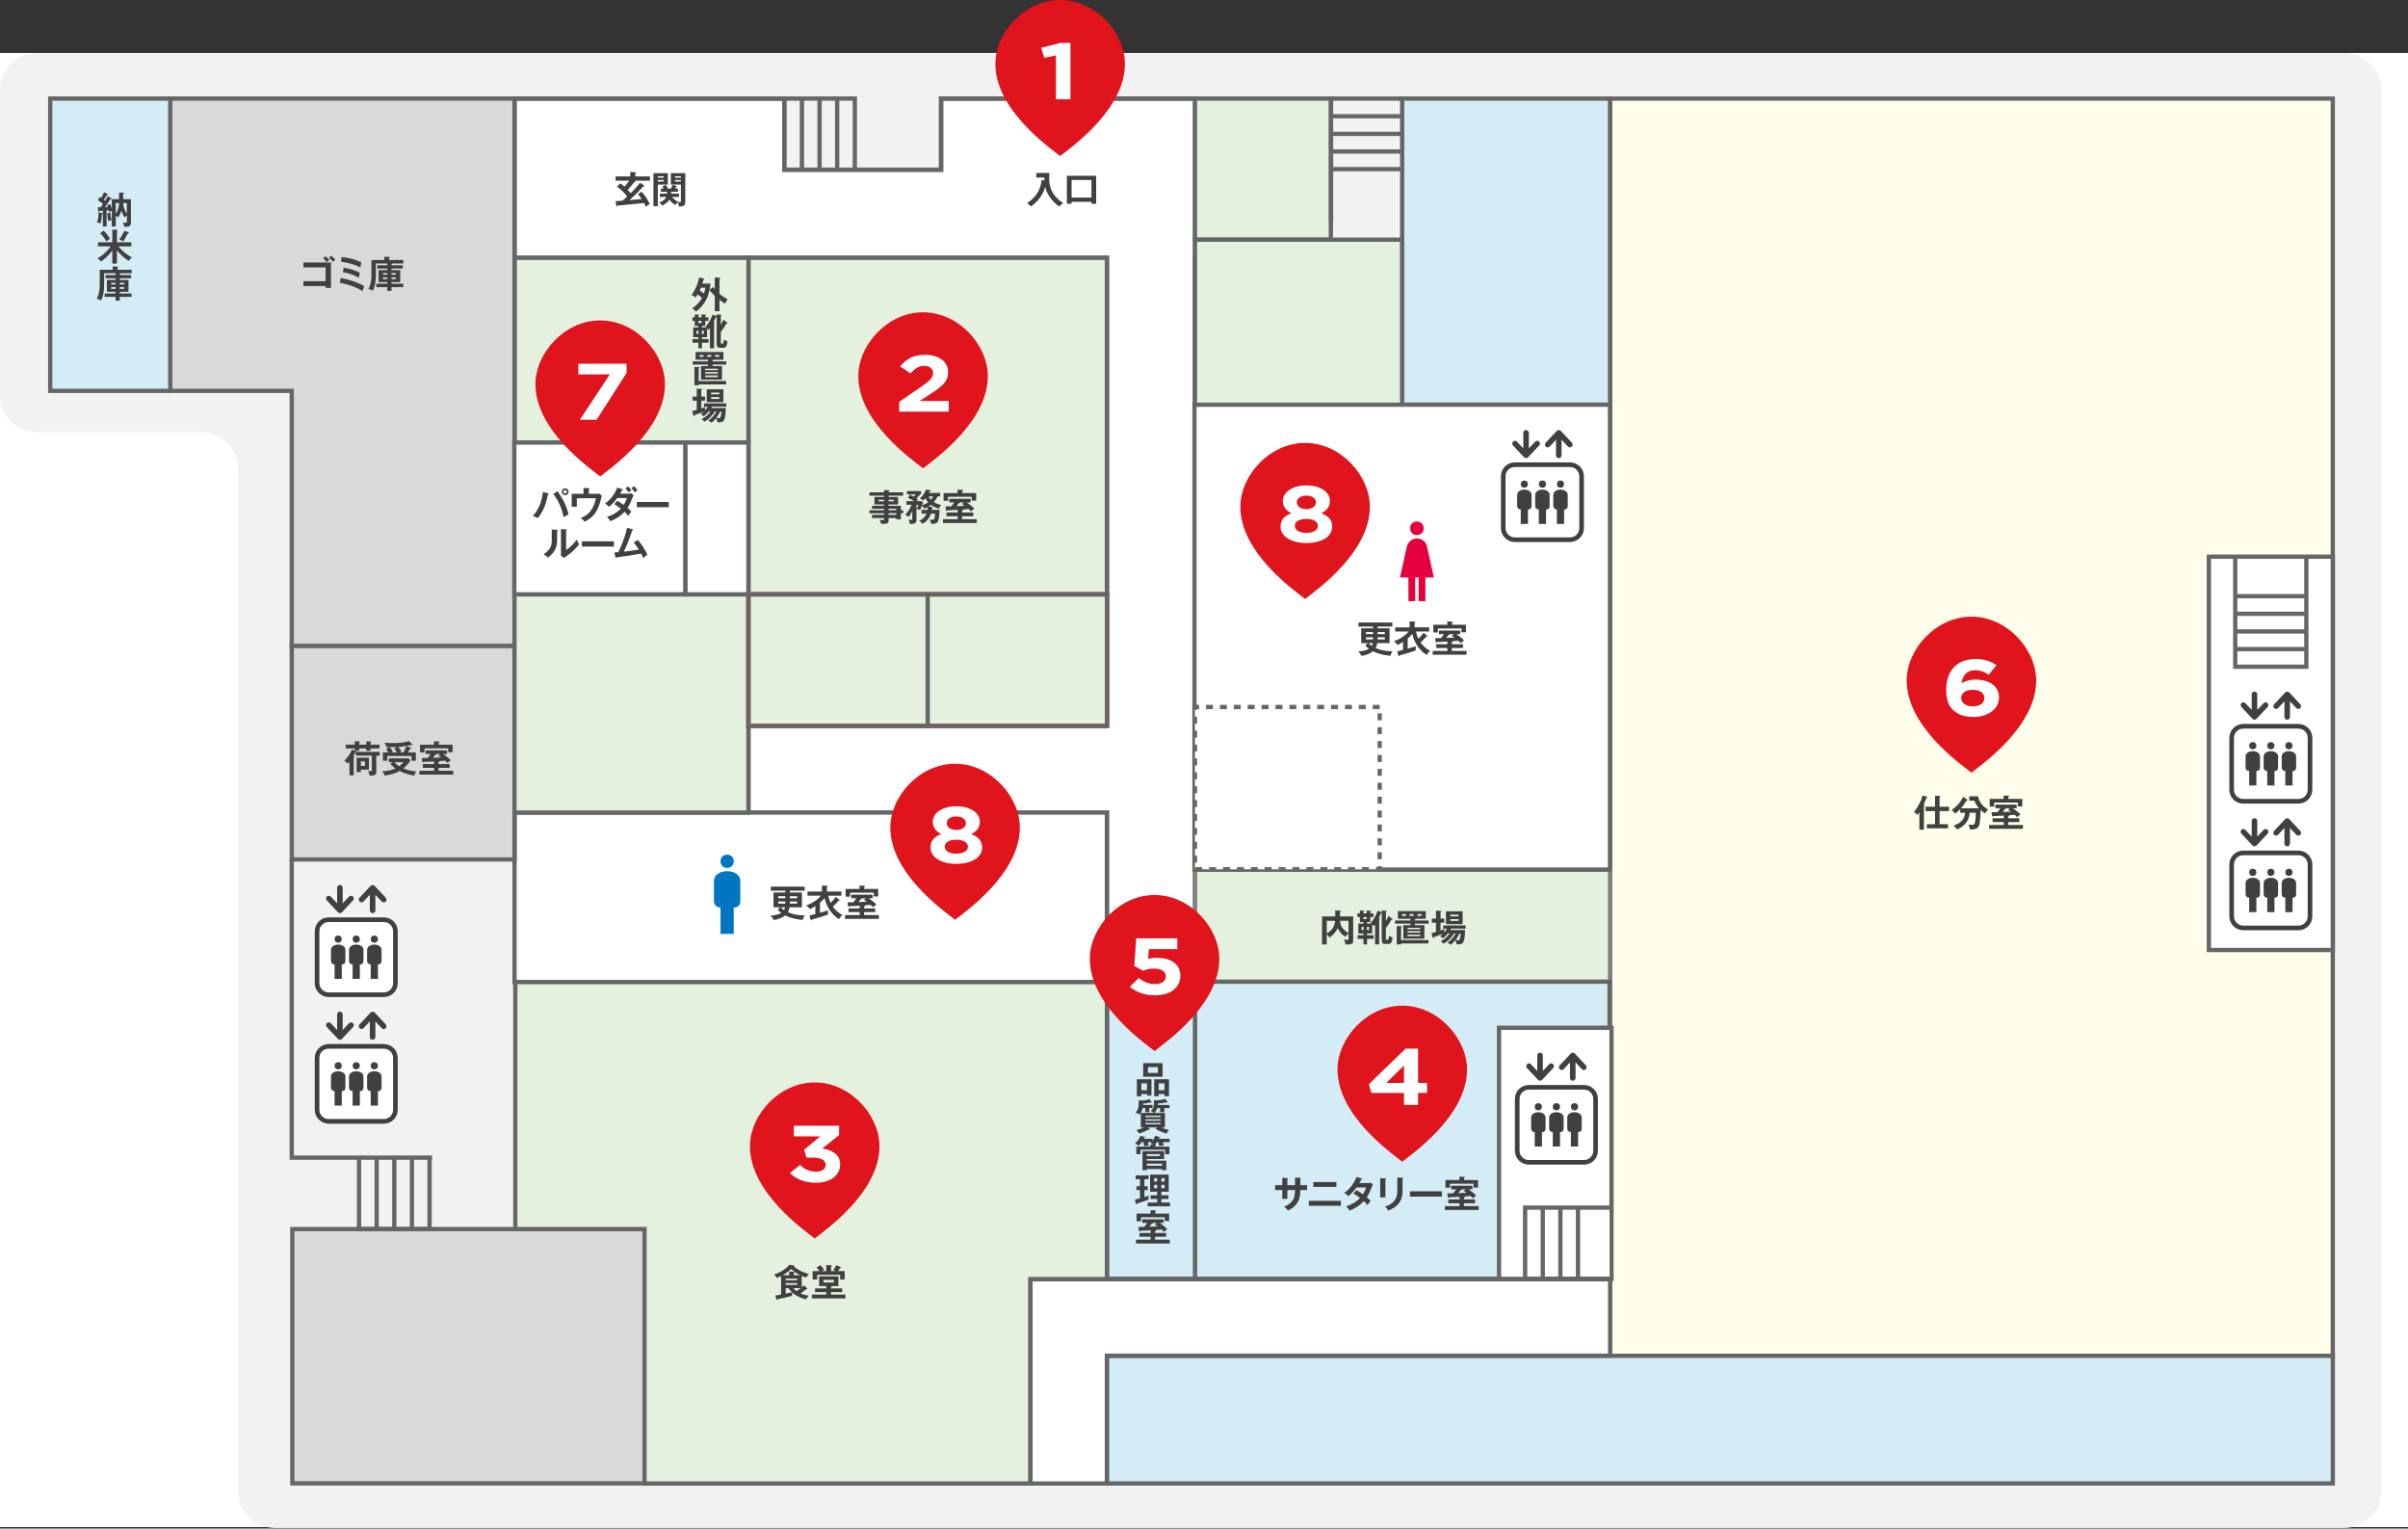 <svg width="1040" height="660" viewBox="0 0 1040 660" fill="none" xmlns="http://www.w3.org/2000/svg">
<rect x="0" y="0" width="1040" height="660" fill="#333333" stroke="none"/>
<g clip-path="url(#clip0_645_4193)">
<path d="M1040 22.87H0V659.35H1040V22.87Z" fill="white"/>
<path d="M676.56 22.87H16C7.2 22.87 0 30.07 0 38.87V170.62C0 179.42 7.2 186.62 16 186.62H86.81C95.61 186.62 102.81 193.82 102.81 202.62V643.74C102.81 652.54 110.01 659.74 118.81 659.74H1012.46C1021.26 659.74 1028.46 652.54 1028.46 643.74V38.87C1028.46 30.07 1021.26 22.87 1012.46 22.87H676.56Z" fill="#F2F2F2"/>
<path d="M516.18 111.32V42.57H406.45V73.28H338.75V42.57H222.23V111.32H478.08V312.82H323.24V350.86H478.08V424.05H516.12V350.86H516.18V312.82H516.12V111.32H516.18Z" fill="white" stroke="#666666" stroke-width="1.85" stroke-miterlimit="10"/>
<path d="M1007.52 42.57H695.37V585.46H1007.52V42.57Z" fill="#FFFFEB"/>
<path d="M1007.52 42.57H695.37V585.46H1007.52V42.57Z" stroke="#666666" stroke-width="1.85" stroke-miterlimit="10"/>
<path d="M1007.53 585.41H478.06V640.53H1007.53V585.41Z" fill="#D4ECF5"/>
<path d="M1007.53 585.41H478.06V640.53H1007.53V585.41Z" stroke="#666666" stroke-width="1.85" stroke-miterlimit="10"/>
<path d="M695.37 42.57H605.59V174.76H695.37V42.57Z" fill="#D4ECF5"/>
<path d="M695.37 42.57H605.59V174.76H695.37V42.57Z" stroke="#666666" stroke-width="1.85" stroke-miterlimit="10"/>
<path d="M574.79 42.57H516.09V103.49H574.79V42.57Z" fill="#E5F1DF"/>
<path d="M574.79 42.57H516.09V103.49H574.79V42.57Z" stroke="#666666" stroke-width="1.85" stroke-miterlimit="10"/>
<path d="M478.07 350.84H222.23V424.06H478.07V350.84Z" fill="white"/>
<path d="M478.07 350.84H222.23V424.06H478.07V350.84Z" stroke="#666666" stroke-width="1.85" stroke-miterlimit="10"/>
<path d="M478.08 111.32H323.24V256.62H478.08V111.32Z" fill="#E5F1DF"/>
<path d="M478.08 111.32H323.24V256.62H478.08V111.32Z" stroke="#666666" stroke-width="1.85" stroke-miterlimit="10"/>
<path d="M323.24 111.32H222.22V191.08H323.24V111.32Z" fill="#E5F1DF"/>
<path d="M323.24 111.32H222.22V191.08H323.24V111.32Z" stroke="#666666" stroke-width="1.85" stroke-miterlimit="10"/>
<path d="M73.53 42.56V168.76H126V278.94H222.22V168.76V42.56H73.53Z" fill="#D9D9D9"/>
<path d="M73.53 42.56V168.76H126V278.94H222.22V168.76V42.56H73.53Z" stroke="#666666" stroke-width="1.85" stroke-miterlimit="10"/>
<path d="M222.22 278.94H126V371.1H222.22V278.94Z" fill="#D9D9D9"/>
<path d="M222.22 278.94H126V371.1H222.22V278.94Z" stroke="#666666" stroke-width="1.85" stroke-miterlimit="10"/>
<path d="M73.53 42.56H21.7V168.76H73.53V42.56Z" fill="#D4ECF5"/>
<path d="M73.53 42.56H21.7V168.76H73.53V42.56Z" stroke="#666666" stroke-width="1.85" stroke-miterlimit="10"/>
<path d="M323.24 256.62H222.22V350.86H323.24V256.62Z" fill="#E5F1DF"/>
<path d="M323.24 256.62H222.22V350.86H323.24V256.62Z" stroke="#666666" stroke-width="1.85" stroke-miterlimit="10"/>
<path d="M323.24 191.08H295.96V256.62H323.24V191.08Z" fill="white"/>
<path d="M323.24 191.08H295.96V256.62H323.24V191.08Z" stroke="#666666" stroke-width="1.85" stroke-miterlimit="10"/>
<path d="M295.96 191.08H222.13V256.62H295.96V191.08Z" fill="white"/>
<path d="M295.96 191.08H222.13V256.62H295.96V191.08Z" stroke="#666666" stroke-width="1.85" stroke-miterlimit="10"/>
<path d="M605.56 103.49H516.09V174.91H605.56V103.49Z" fill="#E5F1DF"/>
<path d="M605.56 103.49H516.09V174.91H605.56V103.49Z" stroke="#666666" stroke-width="1.85" stroke-miterlimit="10"/>
<path d="M695.35 375.47H516.14V423.97H695.35V375.47Z" fill="#E5F1DF"/>
<path d="M695.35 375.47H516.14V423.97H695.35V375.47Z" stroke="#808080" stroke-width="1.85" stroke-miterlimit="10"/>
<path d="M278.76 530.689H126.25V640.499H278.76V530.689Z" fill="#D9D9D9"/>
<path d="M278.76 530.689H126.25V640.499H278.76V530.689Z" stroke="#666666" stroke-width="1.85" stroke-miterlimit="10"/>
<path d="M695.16 423.87H516.09V552.13H695.16V423.87Z" fill="#D4ECF5"/>
<path d="M695.16 423.87H516.09V552.13H695.16V423.87Z" stroke="#666666" stroke-width="1.85" stroke-miterlimit="10"/>
<path d="M516.1 424H478.08V552.13H516.1V424Z" fill="#D4ECF5"/>
<path d="M516.1 424H478.08V552.13H516.1V424Z" stroke="#666666" stroke-width="1.85" stroke-miterlimit="10"/>
<path d="M478.08 424.05H222.55V530.69H278.37V640.54H445.06V552.37H478.08V424.05Z" fill="#E5F1DF"/>
<path d="M478.08 424.05H222.55V530.69H278.37V640.54H445.06V552.37H478.08V424.05Z" stroke="#666666" stroke-width="1.85" stroke-miterlimit="10"/>
<path d="M150.73 387.14L148 390.06V383.32C148 382.66 147.47 382.13 146.81 382.13C146.81 382.13 146.81 382.13 146.8 382.13C146.79 382.13 146.8 382.13 146.79 382.13C146.13 382.13 145.6 382.66 145.6 383.32V390.06L142.87 387.14C142.42 386.66 141.67 386.64 141.19 387.09C140.71 387.54 140.69 388.29 141.14 388.77L145.93 393.88C146.16 394.13 146.48 394.26 146.8 394.26C146.8 394.26 146.8 394.26 146.81 394.26C146.82 394.26 146.81 394.26 146.82 394.26C147.14 394.26 147.46 394.13 147.69 393.88L152.48 388.77C152.93 388.29 152.91 387.54 152.43 387.09C151.95 386.64 151.2 386.67 150.75 387.14H150.73Z" fill="#404040"/>
<path d="M166.61 387.619L161.82 382.509C161.7 382.379 161.54 382.289 161.38 382.229C161.38 382.229 161.37 382.229 161.36 382.219H161.34C161.26 382.189 161.17 382.169 161.08 382.159C161.03 382.159 160.98 382.149 160.94 382.149C160.9 382.149 160.84 382.149 160.8 382.159C160.71 382.169 160.63 382.189 160.54 382.219H160.52C160.52 382.219 160.51 382.219 160.5 382.229C160.34 382.289 160.18 382.379 160.06 382.509L155.27 387.619C154.82 388.099 154.84 388.849 155.32 389.299C155.8 389.749 156.55 389.729 157 389.249L159.73 386.329V393.069C159.73 393.729 160.26 394.259 160.92 394.259C160.92 394.259 160.92 394.259 160.93 394.259C160.94 394.259 160.93 394.259 160.94 394.259C161.6 394.259 162.13 393.729 162.13 393.069V386.339L164.86 389.259C165.31 389.739 166.06 389.759 166.54 389.309C167.02 388.859 167.04 388.109 166.59 387.629L166.61 387.619Z" fill="#404040"/>
<path d="M165.78 397.109H141.94C139.179 397.109 136.94 399.348 136.94 402.109V424.499C136.94 427.261 139.179 429.499 141.94 429.499H165.78C168.541 429.499 170.78 427.261 170.78 424.499V402.109C170.78 399.348 168.541 397.109 165.78 397.109Z" fill="white"/>
<path d="M165.78 397.109H141.94C139.179 397.109 136.94 399.348 136.94 402.109V424.499C136.94 427.261 139.179 429.499 141.94 429.499H165.78C168.541 429.499 170.78 427.261 170.78 424.499V402.109C170.78 399.348 168.541 397.109 165.78 397.109Z" stroke="#404040" stroke-width="2" stroke-linecap="round" stroke-linejoin="round"/>
<path fill-rule="evenodd" clip-rule="evenodd" d="M160.11 405.499C160.11 406.439 160.74 407.059 161.67 407.059C162.6 407.059 163.23 406.429 163.23 405.499C163.23 404.569 162.6 403.939 161.67 403.939C160.74 403.939 160.11 404.569 160.11 405.499ZM152.3 405.499C152.3 406.439 152.93 407.059 153.86 407.059C154.79 407.059 155.42 406.429 155.42 405.499C155.42 404.569 154.79 403.939 153.86 403.939C152.93 403.939 152.3 404.569 152.3 405.499ZM144.5 405.499C144.5 406.439 145.13 407.059 146.06 407.059C146.99 407.059 147.62 406.429 147.62 405.499C147.62 404.569 146.99 403.939 146.06 403.939C145.13 403.939 144.5 404.569 144.5 405.499ZM147.62 422.669V416.429C148.71 416.429 149.18 415.799 149.18 414.869V410.189C149.18 408.629 147.62 407.849 146.06 407.849C144.5 407.849 142.94 408.629 142.94 410.189V414.869C142.94 415.809 143.57 416.429 144.5 416.429V422.669H147.62ZM155.42 422.669V416.429C156.51 416.429 156.98 415.799 156.98 414.869V410.189C156.98 408.629 155.42 407.849 153.86 407.849C152.3 407.849 150.74 408.629 150.74 410.189V414.869C150.74 415.809 151.37 416.429 152.3 416.429V422.669H155.42ZM163.23 422.669V416.429C164.32 416.429 164.79 415.799 164.79 414.869V410.189C164.79 408.629 163.23 407.849 161.67 407.849C160.11 407.849 158.55 408.629 158.55 410.189V414.869C158.55 415.809 159.18 416.429 160.11 416.429V422.669H163.23Z" fill="#404040"/>
<path d="M150.73 441.83L148 444.75V438.01C148 437.35 147.47 436.82 146.81 436.82C146.81 436.82 146.81 436.82 146.8 436.82C146.79 436.82 146.8 436.82 146.79 436.82C146.13 436.82 145.6 437.35 145.6 438.01V444.75L142.87 441.83C142.42 441.35 141.67 441.33 141.19 441.78C140.71 442.23 140.69 442.98 141.14 443.46L145.93 448.57C146.16 448.82 146.48 448.95 146.8 448.95C146.8 448.95 146.8 448.95 146.81 448.95C146.82 448.95 146.81 448.95 146.82 448.95C147.14 448.95 147.46 448.82 147.69 448.57L152.48 443.46C152.93 442.98 152.91 442.23 152.43 441.78C151.95 441.33 151.2 441.36 150.75 441.83H150.73Z" fill="#404040"/>
<path d="M166.61 442.31L161.82 437.2C161.7 437.07 161.54 436.98 161.38 436.92C161.38 436.92 161.37 436.92 161.36 436.91H161.34C161.26 436.88 161.17 436.86 161.08 436.85C161.03 436.85 160.98 436.84 160.94 436.84C160.9 436.84 160.84 436.84 160.8 436.85C160.71 436.86 160.63 436.88 160.54 436.91H160.52C160.52 436.91 160.51 436.91 160.5 436.92C160.34 436.98 160.18 437.07 160.06 437.2L155.27 442.31C154.82 442.79 154.84 443.54 155.32 443.99C155.8 444.44 156.55 444.42 157 443.94L159.73 441.02V447.76C159.73 448.42 160.26 448.95 160.92 448.95C160.92 448.95 160.92 448.95 160.93 448.95C160.94 448.95 160.93 448.95 160.94 448.95C161.6 448.95 162.13 448.42 162.13 447.76V441.03L164.86 443.95C165.31 444.43 166.06 444.45 166.54 444C167.02 443.55 167.04 442.8 166.59 442.32L166.61 442.31Z" fill="#404040"/>
<path d="M165.78 451.791H141.94C139.179 451.791 136.94 454.03 136.94 456.791V479.181C136.94 481.942 139.179 484.181 141.94 484.181H165.78C168.541 484.181 170.78 481.942 170.78 479.181V456.791C170.78 454.03 168.541 451.791 165.78 451.791Z" fill="white"/>
<path d="M165.78 451.791H141.94C139.179 451.791 136.94 454.03 136.94 456.791V479.181C136.94 481.942 139.179 484.181 141.94 484.181H165.78C168.541 484.181 170.78 481.942 170.78 479.181V456.791C170.78 454.03 168.541 451.791 165.78 451.791Z" stroke="#404040" stroke-width="2" stroke-linecap="round" stroke-linejoin="round"/>
<path fill-rule="evenodd" clip-rule="evenodd" d="M160.11 460.181C160.11 461.121 160.74 461.741 161.67 461.741C162.6 461.741 163.23 461.111 163.23 460.181C163.23 459.251 162.6 458.621 161.67 458.621C160.74 458.621 160.11 459.251 160.11 460.181ZM152.3 460.181C152.3 461.121 152.93 461.741 153.86 461.741C154.79 461.741 155.42 461.111 155.42 460.181C155.42 459.251 154.79 458.621 153.86 458.621C152.93 458.621 152.3 459.251 152.3 460.181ZM144.5 460.181C144.5 461.121 145.13 461.741 146.06 461.741C146.99 461.741 147.62 461.111 147.62 460.181C147.62 459.251 146.99 458.621 146.06 458.621C145.13 458.621 144.5 459.251 144.5 460.181ZM147.62 477.361V471.121C148.71 471.121 149.18 470.491 149.18 469.561V464.881C149.18 463.321 147.62 462.541 146.06 462.541C144.5 462.541 142.94 463.321 142.94 464.881V469.561C142.94 470.501 143.57 471.121 144.5 471.121V477.361H147.62ZM155.42 477.361V471.121C156.51 471.121 156.98 470.491 156.98 469.561V464.881C156.98 463.321 155.42 462.541 153.86 462.541C152.3 462.541 150.74 463.321 150.74 464.881V469.561C150.74 470.501 151.37 471.121 152.3 471.121V477.361H155.42ZM163.23 477.361V471.121C164.32 471.121 164.79 470.491 164.79 469.561V464.881C164.79 463.321 163.23 462.541 161.67 462.541C160.11 462.541 158.55 463.321 158.55 464.881V469.561C158.55 470.501 159.18 471.121 160.11 471.121V477.361H163.23Z" fill="#404040"/>
<path d="M278.06 80.01C278.16 80.07 278.28 80.2 278.28 80.3C278.28 80.46 278.09 80.52 277.8 80.52C276.41 82.09 274.9 83.67 271.85 86.41C273.85 86.25 274.35 86.22 277.13 85.93C276.33 84.73 275.87 84.22 275.51 83.87L277.09 82.75C278.48 84.22 279.89 86.38 280.63 88.16C280.01 88.43 279.41 88.85 278.9 89.28C278.79 88.96 278.64 88.54 278.16 87.66C276.35 87.84 268.38 88.62 266.76 88.76C266.7 88.92 266.63 89.08 266.46 89.08C266.27 89.08 266.22 88.89 266.2 88.79L265.82 86.87C265.95 86.85 268.51 86.68 268.85 86.65C269.57 86.09 270.24 85.47 270.9 84.84C269.35 82.78 267.57 81.41 266.44 80.57L267.98 79.18C268.51 79.58 269 79.96 269.66 80.59C270.01 80.22 270.96 79.21 271.79 78H265.87V76.19H272.19V74.29L274.35 74.37C274.57 74.39 274.73 74.43 274.73 74.59C274.73 74.75 274.57 74.81 274.35 74.88V76.19H280.71V78H273.92L274.21 78.16C274.35 78.24 274.43 78.32 274.43 78.4C274.43 78.59 274.16 78.61 273.93 78.62C272.94 79.96 271.79 81.28 271.08 81.97C271.75 82.64 272.07 83.01 272.42 83.41C273.48 82.35 274.45 81.38 276.47 78.91L278.05 80.01H278.06Z" fill="#404040"/>
<path d="M288.431 74.77V79.701H284.111V89.031H282.221V74.77H288.431ZM286.651 76.71V76.1H284.111V76.71H286.651ZM284.101 77.731V78.371H286.641V77.731H284.101ZM284.971 85.031V83.621H288.061C288.091 83.251 288.111 83.01 288.111 82.8H285.421V81.421H286.681C286.361 80.91 286.171 80.701 285.981 80.51L287.521 79.82C287.951 80.3 288.351 81.02 288.461 81.21L287.931 81.421H289.771C289.871 81.24 290.221 80.6 290.511 79.8L292.141 80.341C292.221 80.371 292.301 80.451 292.301 80.531C292.301 80.66 292.141 80.71 291.921 80.74C291.821 80.93 291.761 81.091 291.601 81.41H292.791V82.79H289.881C289.881 83.16 289.881 83.371 289.861 83.611H293.251V85.02H290.241C291.331 86.41 292.431 86.91 292.861 87.1L292.761 87.201C292.921 87.231 293.381 87.281 293.611 87.281C294.041 87.281 294.071 87.061 294.071 86.691V79.701H289.731V74.77H295.961V87.481C295.961 89.221 294.021 89.16 293.191 89.141C293.141 88.721 293.091 88.26 292.651 87.3C292.271 87.701 291.881 88.29 291.741 88.531C290.681 87.951 289.761 87.191 289.101 86.18C288.781 86.721 287.901 87.99 285.901 88.76C285.631 88.3 285.241 87.8 284.751 87.371C286.171 86.891 287.211 86.3 287.761 85.031H284.971ZM294.081 76.71V76.1H291.521V76.71H294.081ZM291.511 77.731V78.371H294.071V77.731H291.511Z" fill="#404040"/>
<path d="M559.32 508.439L561.59 508.569C561.73 508.589 561.85 508.619 561.85 508.729C561.85 508.909 561.67 508.989 561.59 509.019V511.739H564.5V513.849H561.59C561.59 517.209 560.77 518.519 560.37 519.199C559.41 520.779 557.95 522.019 556.23 522.709C555.83 522.049 555.3 521.539 554.56 521.009C557.23 520.079 558.32 518.399 558.66 517.709C559.22 516.559 559.28 515.259 559.32 513.849H556.01V517.629H553.82V513.849H550.72V511.739H553.82V508.539L555.93 508.669C556.07 508.689 556.27 508.689 556.27 508.859C556.27 508.969 556.16 509.039 556.01 509.119V511.739H559.32V508.439Z" fill="#404040"/>
<path d="M579.13 518.491V520.631H565.27V518.491H579.13ZM577.18 510.391V512.471H567.24V510.391H577.18Z" fill="#404040"/>
<path d="M585.849 513.88C586.669 514.34 587.549 514.86 588.649 515.64C589.499 514.26 589.849 513.25 590.029 512.71H585.849C585.579 513.11 584.139 515.1 582.309 516.49C581.689 515.85 581.359 515.58 580.609 515.03C583.039 513.43 584.789 510.93 585.889 508.18L588.029 508.87C588.219 508.93 588.319 508.97 588.319 509.06C588.319 509.27 588.029 509.27 587.939 509.28C587.679 509.76 587.439 510.19 587.079 510.82H590.889C591.469 510.82 591.739 510.74 591.959 510.66L592.949 511.52C592.839 511.71 592.729 511.94 592.609 512.19C591.439 515.01 591.219 515.57 590.319 516.93C591.329 517.79 591.659 518.26 591.919 518.59C591.459 519.13 590.779 520.08 590.579 520.4C590.179 519.87 589.749 519.31 589.029 518.62C586.769 521.09 584.279 522.13 582.879 522.69C582.589 522.23 582.269 521.73 581.409 520.85C582.979 520.42 585.629 519.2 587.429 517.25C586.289 516.39 585.269 515.78 584.549 515.35L585.849 513.88Z" fill="#404040"/>
<path d="M598.34 508.81C598.53 508.83 598.66 508.83 598.66 508.97C598.66 509.13 598.47 509.21 598.34 509.27V517.02H596.1V508.71L598.34 508.81ZM605.76 508.52C606 508.54 606.08 508.58 606.08 508.66C606.08 508.87 605.87 508.93 605.76 508.98V514.17C605.76 519.52 602.64 521.45 599.55 522.75C599.28 522.08 598.81 521.49 598.14 521.01C603.37 519.3 603.49 515.95 603.49 514.19V508.41L605.76 508.52Z" fill="#404040"/>
<path d="M622.74 514.391V516.661H608.93V514.391H622.74Z" fill="#404040"/>
<path d="M632.26 517.9H637.08V519.53H632.26V520.78H638.63V522.44H624.02V520.78H630.359V519.53H625.53V517.9H630.359V516.75C628.139 516.88 627.879 516.89 625.849 516.97C625.709 517.16 625.639 517.21 625.549 517.21C625.389 517.21 625.329 517.08 625.289 516.89L625.08 515.29C625.32 515.29 625.539 515.29 627.659 515.24C628.059 514.76 628.4 514.26 628.88 513.54H626.719V511.99H635.94V513.54H634.289C635.379 514.26 636.95 515.52 637.57 516.26C637.22 516.48 636.45 517.06 636.13 517.43C635.92 517.19 635.7 516.93 635.14 516.41C633.73 516.52 633.57 516.54 632.53 516.6C632.59 516.63 632.69 516.65 632.69 516.78C632.69 516.94 632.55 516.99 632.27 517.1V517.9H632.26ZM638.34 509.51V512.76H636.43V511.11H626.219V512.84H624.27V509.51H630.289V508.07L632.419 508.12C632.529 508.12 632.659 508.17 632.659 508.33C632.659 508.47 632.58 508.51 632.32 508.65V509.51H638.34ZM633.09 513.54H631.419C631.479 513.81 631.04 513.81 630.88 513.81C630.42 514.48 629.97 515.01 629.84 515.17C630.62 515.14 632.46 515.07 633.43 515.01C633.05 514.74 632.74 514.55 632.15 514.18L633.09 513.54Z" fill="#404040"/>
<path d="M492.95 472.379V473.339H491V466.009H497.31V473.039H495.39V472.379H492.96H492.95ZM495.38 470.739V467.779H492.95V470.739H495.38ZM502.11 459.039V464.909H493.75V459.039H502.11ZM495.75 460.739V463.269H500.1V460.739H495.75ZM500.43 472.379V473.339H498.48V466.009H504.87V473.339H502.95V472.379H500.44H500.43ZM502.94 470.739V467.779H500.43V470.739H502.94Z" fill="#404040"/>
<path d="M496.38 480.209H494.65V478.449H493.53C493.18 479.969 492.55 480.749 492.07 481.249C491.51 480.719 490.79 480.499 490.4 480.399C491.9 479.069 491.86 476.969 491.81 474.989L493.01 475.199C493.99 475.179 495.54 474.979 496.53 474.539L497.33 475.849C497.33 475.849 497.39 475.989 497.39 476.039C497.39 476.119 497.33 476.179 497.25 476.179C497.17 476.179 497.14 476.159 496.85 476.019C495.46 476.319 494.8 476.419 493.7 476.519C493.68 476.759 493.68 476.819 493.67 477.099H497.8V478.439H496.38V480.199V480.209ZM503.13 480.529V486.799H501.72C502.26 487.089 503.24 487.579 504.92 487.889C504.5 488.339 504.04 489.039 503.8 489.459C502.36 489.089 500.49 488.259 499.09 487.379L499.73 486.799H495.74L496.4 487.329C496.56 487.459 496.61 487.489 496.61 487.589C496.61 487.729 496.43 487.729 496.37 487.729C496.26 487.729 496.19 487.729 496.07 487.709C494.93 488.269 493.49 488.989 491.91 489.439C491.59 488.689 491.04 488.159 490.82 487.939C491.86 487.719 493.24 487.239 494 486.799H492.7V480.529H498.32C498.11 480.319 497.52 479.859 496.93 479.679C498.31 478.559 498.45 477.679 498.37 475.009L499.12 475.109C500.3 475.139 502.13 474.849 503.25 474.469L504.21 475.749C504.21 475.749 504.29 475.889 504.29 475.959C504.29 476.039 504.23 476.089 504.11 476.089C504.06 476.089 503.74 476.009 503.73 475.989C502.31 476.289 500.42 476.439 500.1 476.449C500.1 476.719 500.1 476.829 500.07 477.109H505.1V478.449H502.86V480.209H501.02V478.449H499.85C499.77 478.659 499.39 479.649 498.6 480.529H503.13ZM494.68 482.329H501.21V481.749H494.68V482.329ZM501.21 483.299H494.68V483.879H501.21V483.299ZM501.21 484.859H494.68V485.449H501.21V484.859Z" fill="#404040"/>
<path d="M499.63 493.14C499.28 493.72 499.09 493.99 498.89 494.21C499.07 494.23 499.29 494.24 499.29 494.4C499.29 494.54 499.11 494.59 498.97 494.64V495.07H505.05V498.37H503.23V496.42H492.6V498.37H490.78V495.07H496.85V494.13L498.27 494.19C497.84 493.93 497.41 493.79 496.96 493.65C497.14 493.44 497.22 493.35 497.39 493.14H495.74C496.01 493.97 496.08 494.29 496.14 494.66C495.64 494.64 494.54 494.8 494.17 494.88C494.11 494.29 493.93 493.65 493.79 493.14H493.08C492.47 494.02 492.12 494.39 491.8 494.69C491.27 494.32 490.87 494.1 490.2 493.81C491.27 492.77 492.07 491.55 492.55 490.45L494.41 490.93C494.54 490.96 494.6 491.06 494.6 491.12C494.6 491.26 494.49 491.34 494.1 491.36C494.05 491.47 494 491.58 493.94 491.7H497.73V492.64C498.18 491.98 498.55 491.39 498.93 490.42L500.77 490.92C500.96 490.97 501.04 491.03 501.04 491.13C501.04 491.34 500.75 491.35 500.54 491.35C500.49 491.46 500.43 491.61 500.38 491.7H505.18V493.14H502.22C502.4 493.65 502.52 494.04 502.64 494.6C501.81 494.62 501.28 494.68 500.62 494.79C500.54 494.12 500.44 493.77 500.25 493.14H499.61H499.63ZM495.32 504.76V505.26H493.43V497.05H502.79V500.44H495.31V501.13H503.73V505.26H501.86V504.76H495.31H495.32ZM500.99 498.31H495.32V499.17H500.99V498.31ZM501.87 503.32V502.44H495.32V503.32H501.87Z" fill="#404040"/>
<path d="M494.28 512.198H495.72V513.878H494.28V516.858C494.76 516.718 495.53 516.488 496.14 516.238C496.03 516.778 496.03 516.958 496.04 517.968C495.32 518.318 492.81 519.118 491.17 519.628C491.06 519.918 491.01 519.998 490.88 519.998C490.7 519.998 490.64 519.838 490.59 519.648L490.16 517.918C491.18 517.728 492.03 517.518 492.35 517.418V513.878H490.85V512.198H492.35V509.168H490.49V507.488H496.06V509.168H494.27V512.198H494.28ZM505.34 519.218V520.848H495.7V519.218H499.77V517.698H496.94V516.078H499.77V514.558H496.71V507.148H504.75V514.558H501.6V516.078H504.67V517.698H501.6V519.218H505.35H505.34ZM499.77 510.148V508.708H498.44V510.148H499.77ZM498.44 511.588V513.058H499.77V511.588H498.44ZM502.97 510.148V508.708H501.59V510.148H502.97ZM501.59 511.588V513.058H502.97V511.588H501.59Z" fill="#404040"/>
<path d="M498.86 532.379H503.68V534.009H498.86V535.259H505.23V536.919H490.62V535.259H496.96V534.009H492.13V532.379H496.96V531.229C494.73 531.359 494.48 531.369 492.45 531.449C492.31 531.639 492.24 531.689 492.15 531.689C491.99 531.689 491.93 531.559 491.89 531.369L491.68 529.769C491.92 529.769 492.14 529.769 494.26 529.719C494.66 529.239 495 528.739 495.48 528.019H493.32V526.469H502.54V528.019H500.89C501.98 528.739 503.55 529.999 504.17 530.739C503.82 530.959 503.05 531.539 502.73 531.909C502.52 531.669 502.3 531.409 501.74 530.889C500.33 530.999 500.17 531.019 499.13 531.079C499.19 531.109 499.29 531.129 499.29 531.259C499.29 531.419 499.15 531.469 498.87 531.579V532.379H498.86ZM504.94 523.989V527.239H503.04V525.589H492.83V527.319H490.88V523.989H496.9V522.549L499.03 522.599C499.14 522.599 499.27 522.649 499.27 522.809C499.27 522.949 499.19 522.989 498.93 523.129V523.989H504.95H504.94ZM499.69 528.019H498.02C498.08 528.289 497.64 528.289 497.48 528.289C497.02 528.959 496.57 529.489 496.44 529.649C497.23 529.619 499.06 529.549 500.03 529.489C499.65 529.219 499.34 529.029 498.75 528.659L499.7 528.019H499.69Z" fill="#404040"/>
<path d="M303.98 120.31C304.06 120.33 304.24 120.41 304.24 120.52C304.24 120.7 304.11 120.73 303.79 120.79C303.71 121.17 303.6 121.65 303.34 122.45H306.84C306.76 123.87 306.39 125.56 305.98 126.95C305.26 129.35 303.75 132.17 300.57 134.52C300.14 134.01 300.01 133.91 298.95 133.13C300.31 132.33 302.22 130.44 303.21 128.68C302.67 128.17 301.93 127.56 301.31 127.1C300.89 127.8 300.57 128.24 300.43 128.44C299.92 127.98 299.34 127.61 298.64 127.42C299.49 126.4 301.36 123.27 301.94 119.82L303.99 120.32L303.98 120.31ZM302.7 124.22C302.56 124.6 302.35 125.02 302.2 125.36C302.82 125.79 303.02 125.94 304.04 126.77C304.42 125.62 304.57 124.82 304.65 124.23H302.7V124.22ZM310.74 134.38H308.71V127.75C307.48 126.52 307.16 126.17 306.44 125.3L307.86 123.91C308.07 124.12 308.13 124.18 308.71 124.79V119.8L310.85 119.94C310.96 119.94 311.17 119.97 311.17 120.16C311.17 120.35 310.99 120.4 310.74 120.48V126.87C311.84 127.8 313.04 128.58 314.34 129.21C313.76 129.74 313.27 130.83 313.12 131.11C312.24 130.66 311.21 129.81 310.74 129.43V134.38Z" fill="#404040"/>
<path d="M309.39 136.42C309.39 136.42 309.47 136.47 309.52 136.5V135.76L311.3 135.86C311.49 135.88 311.65 135.91 311.65 136.05C311.65 136.13 311.54 136.21 311.31 136.37V140.23C311.5 139.91 312.05 139.05 312.43 138.02L314.1 139.33C314.18 139.39 314.23 139.46 314.23 139.54C314.23 139.6 314.18 139.72 313.96 139.72C313.88 139.72 313.82 139.7 313.72 139.67C313.19 140.68 312.68 141.41 311.32 143.34V147.95C311.32 148.29 311.34 148.4 311.75 148.4C312.26 148.4 312.53 148.4 312.66 146.58C313.06 146.92 313.38 147.12 314.18 147.38C314.02 149.75 313.35 150.17 312.43 150.17H310.94C309.9 150.17 309.52 149.79 309.52 148.57V136.76C309.42 136.84 309.3 136.86 309.22 136.87C309.06 137.22 308.34 138.79 308.18 139.09L308.44 139.17C308.65 139.23 308.73 139.27 308.73 139.38C308.73 139.46 308.6 139.57 308.41 139.67V150.39H306.63V141.7C306.33 142.12 306.17 142.29 306.01 142.48C305.74 142.13 305.59 141.95 305.4 141.74V145.61H303.17V146.41H306V147.98H303.17V150.4H301.63V147.98H299.09V146.41H301.63V145.61H299.39V141.37H301.63V140.73H300.06V138.55H299.04V137H300.06V135.75L301.74 135.85C301.84 135.85 302.01 135.87 302.01 136.01C302.01 136.15 301.91 136.2 301.63 136.35V137.01H302.99V135.76L304.57 135.86C304.78 135.88 304.94 135.88 304.94 136.05C304.94 136.19 304.89 136.21 304.59 136.35V137.01H305.97V138.56H304.59V140.74H303.16V141.38H305.02C304.86 141.25 304.8 141.22 304.67 141.12C306.69 139.02 307.68 136.09 307.76 135.82L309.39 136.43V136.42ZM301.67 142.81H300.79V144.17H301.67V142.81ZM302.99 138.55H301.63V139.46H302.99V138.55ZM303.12 144.17H304.02V142.81H303.12V144.17Z" fill="#404040"/>
<path d="M307.74 156.04H313.68V157.4H307.74V158.06H311.84V163.9H302.76V158.06H305.8V157.4H299.17V156.04H305.8V155.32H300.41V151.99H312.45V155.32H308.11C308.11 155.5 307.87 155.56 307.74 155.58V156.04ZM313.62 164.49V165.98H301.77V166.38H299.91V158.42L301.91 158.53C302.02 158.53 302.15 158.56 302.15 158.69C302.15 158.79 301.99 158.91 301.77 159.04V164.48H313.62V164.49ZM303.84 153.27H302.16V154.07H303.84V153.27ZM310.03 159.82V159.21H304.56V159.82H310.03ZM304.56 160.65V161.29H310.03V160.65H304.56ZM304.56 162.14V162.81H310.03V162.14H304.56ZM305.44 154.07H307.18V153.27H305.44V154.07ZM308.83 154.07H310.64V153.27H308.83V154.07Z" fill="#404040"/>
<path d="M306.06 177.689C305.79 178.029 305 178.939 303.95 179.769C303.41 179.209 303.1 178.999 302.65 178.829C303.37 178.319 303.72 177.999 304.03 177.709C302.01 178.569 300.2 179.169 299.95 179.259C299.92 179.469 299.9 179.679 299.69 179.679C299.53 179.679 299.5 179.469 299.45 179.309L298.97 177.439C299.47 177.379 299.61 177.339 300.92 177.009V173.009H299.13V171.249H300.92V167.819L302.89 167.929C303.08 167.949 303.24 167.949 303.24 168.119C303.24 168.229 303.16 168.309 302.89 168.409V171.239H304.54V172.999H302.89V176.379C303.69 176.089 303.91 176.009 304.63 175.639C304.44 176.199 304.45 177.029 304.47 177.219C304.89 176.759 305.22 176.289 305.67 175.569H304.04V174.179H313.71V175.569H307.47C307.37 175.779 307.29 175.889 307.13 176.159H313.47C313.45 177.089 313.44 180.239 312.64 181.539C312.21 182.239 311.2 182.369 310.45 182.369C310.24 182.369 310.1 182.349 309.86 182.339C309.81 181.829 309.59 181.239 309.28 180.579C308.69 181.349 308.1 181.889 307.31 182.559C306.99 182.209 306.77 182.059 305.89 181.649C307.09 180.869 308.5 179.379 309.43 177.679H308.76C308.23 178.559 307.48 179.419 306.95 179.979C305.96 181.039 305.38 181.399 304.2 182.079C303.77 181.539 303.61 181.379 302.98 180.979C304.31 180.369 305.59 179.409 306.85 177.679H306.07L306.06 177.689ZM312.43 173.639H305.23V168.089H312.43V173.639ZM310.67 170.259V169.519H307.12V170.259H310.67ZM307.12 171.459V172.239H310.67V171.459H307.12ZM311.05 177.689C310.89 178.039 310.36 179.149 309.38 180.439C309.57 180.469 310.15 180.539 310.44 180.539C310.87 180.539 311.08 180.439 311.23 179.929C311.29 179.689 311.58 178.699 311.58 177.689H311.05Z" fill="#404040"/>
<path d="M44.1 91.95C44.36 92 44.39 92.08 44.39 92.17C44.39 92.31 44.29 92.38 44.04 92.43C43.93 94.35 43.74 95.42 43.48 96.43C42.94 96.21 42.26 96.11 41.88 96.09C42.31 94.76 42.59 93.46 42.6 91.67L44.1 91.94V91.95ZM48.01 85.55C48.09 85.6 48.27 85.68 48.27 85.82C48.27 86.03 47.84 86 47.65 85.98C46.96 87.18 45.76 88.88 45.35 89.44C45.88 89.42 45.99 89.42 46.55 89.39C46.47 89.1 46.41 88.89 46.29 88.59L47.63 88.14C47.73 88.36 47.92 88.8 48.29 90.16V86H51.43V83.13L53.24 83.21C53.37 83.21 53.59 83.26 53.59 83.42C53.59 83.58 53.48 83.64 53.19 83.79V86H56.55V95.94C56.55 97.24 56.31 97.92 54.17 97.92C53.95 97.92 53.79 97.92 53.61 97.9C53.56 97.16 53.37 96.62 53.02 96.06C53.26 96.11 53.58 96.19 53.95 96.19C54.8 96.19 54.8 95.93 54.8 95.52V93.02C54.16 93.55 54 93.74 53.89 93.88C53.2 92.97 53.09 92.66 52.42 90.97C52 92.23 51.73 92.91 50.96 93.87C50.64 93.57 50.42 93.39 50.01 93.17V97.81H48.3V91.1C48.19 91.12 47.66 91.24 47.02 91.5C47 91.26 47 91.18 46.91 90.75L46.06 90.83V97.79H44.43V90.99C44.27 91.01 42.97 91.1 42.91 91.1C42.86 91.24 42.78 91.44 42.59 91.44C42.45 91.44 42.41 91.31 42.4 91.14L42.24 89.49C42.54 89.49 42.78 89.51 43.46 89.51C43.65 89.29 43.96 88.9 44.49 88.13C44.09 87.76 43.19 86.99 42.26 86.37L43.17 85.03C43.43 85.21 43.55 85.29 43.73 85.41C44.21 84.61 44.48 84.02 44.93 82.99L46.43 83.73C46.53 83.78 46.67 83.84 46.67 83.97C46.67 84.19 46.27 84.16 46.17 84.16C45.74 84.88 44.92 86.24 44.87 86.3C44.98 86.4 45.08 86.48 45.38 86.73C45.86 85.98 46.24 85.29 46.53 84.76L48.02 85.54L48.01 85.55ZM47.67 91.82C47.69 92.4 47.8 94.03 48.26 95.02C47.75 95.12 47.25 95.24 46.8 95.48C46.48 94.14 46.4 93.43 46.38 91.94L47.66 91.81L47.67 91.82ZM49.99 92.24C50.76 91.1 51.3 89.81 51.43 87.66H49.99V92.24ZM53.16 87.66C53.26 88.8 53.61 90.62 54.78 92.19V87.66H53.16Z" fill="#404040"/>
<path d="M50.52 113.81H48.5V108.13C46.77 110.58 44.67 112.21 43.67 112.88C43.16 112.29 42.84 112.06 42.07 111.58C44.65 110.12 46.36 108.36 47.83 106.38H42.31V104.6H48.5V99.13L50.48 99.23C50.56 99.23 50.77 99.25 50.77 99.44C50.77 99.6 50.64 99.68 50.51 99.76V104.61H56.72V106.39H51.13C51.48 106.85 53.58 109.37 56.97 111.13C56.71 111.34 56.02 111.96 55.67 112.65C55.14 112.38 53.03 111.15 50.5 108.09V113.82L50.52 113.81ZM44.74 99.61C45.8 100.54 46.77 101.8 47.46 103.08C47.38 103.14 46.26 103.94 45.92 104.25C45.74 103.93 44.72 101.98 43.23 100.73L44.73 99.61H44.74ZM55.4 100.25C55.56 100.3 55.7 100.36 55.7 100.51C55.7 100.67 55.44 100.73 55.27 100.73C54.73 101.87 53.92 103.24 53.14 104.24C52.87 104.03 52.45 103.73 51.47 103.36C52.25 102.42 53.2 100.83 53.68 99.65L55.39 100.26L55.4 100.25Z" fill="#404040"/>
<path d="M51.74 118.751H56.62V120.161H51.74V120.851H55.5V126.001H51.74V126.701H56.81V128.191H51.74V129.811H49.93V128.191H45.18V126.701H49.93V126.001H46.17V120.851H49.93V120.161H45.59V118.751H49.93V117.971H44.98V122.521C44.98 126.111 44.61 127.801 43.64 129.741C42.9 129.281 42.61 129.211 41.78 129.001C42.76 127.261 43.08 125.431 43.08 122.791V116.471H48.65V115.061L50.7 115.141C50.83 115.141 51.07 115.161 51.07 115.361C51.07 115.521 50.96 115.581 50.7 115.701V116.471H56.85V117.971H52.18C52.23 118.161 52.07 118.211 51.75 118.271V118.751H51.74ZM49.93 122.111H48.02V122.831H49.93V122.111ZM49.93 123.981H48.02V124.731H49.93V123.981ZM51.74 122.831H53.65V122.111H51.74V122.831ZM51.74 124.741H53.65V123.991H51.74V124.741Z" fill="#404040"/>
<path d="M605.63 434.23C590.2 434.23 577.66 448.39 577.66 461.8C577.66 481.71 601.05 497.97 605.63 501.6C610.21 497.97 633.6 481.69 633.6 461.8C633.6 448.39 621.05 434.23 605.63 434.23Z" fill="#DF141D"/>
<path d="M606.38 471.9H592.25L591.22 468.14L607.08 452.77H612.45V467.58H616.33V471.9H612.45V477.11H606.38V471.9ZM606.38 467.59V460.06L598.7 467.59H606.38Z" fill="white"/>
<path d="M334.85 559.38C335.57 559.3 336.47 559.12 337.36 558.95V550.96C336.75 551.25 336.14 551.52 335.52 551.78C335.1 551.11 334.93 550.84 334.33 550.31C335.85 549.77 338.84 548.69 340.94 546.1L342.78 546.39C343 546.42 343.08 546.52 343.08 546.58C343.08 546.66 342.97 546.76 342.89 546.82C343.69 547.68 346.35 549.35 349.37 550.07C348.59 550.9 348.41 551.16 348.19 551.65C347.04 551.23 346.57 551.03 346.25 550.9V555.85C346.62 555.53 346.84 555.31 347.13 554.99L348.51 556.19C348.57 556.25 348.64 556.35 348.64 556.45C348.64 556.59 348.53 556.66 348.42 556.66H348.15C347.19 557.51 346.01 558.34 345.8 558.48C347.02 559.01 347.99 559.25 349.34 559.44C348.89 559.86 348.38 560.45 348.17 561.04C346.84 560.78 345.51 560.16 345.05 559.95C343.63 559.29 343 558.8 342.26 558.13C342.1 558.72 342.05 559.03 342.02 559.55C339.12 560.3 336.75 560.8 335.89 560.94C335.79 561.12 335.7 561.28 335.59 561.28C335.43 561.28 335.38 561.14 335.32 560.94L334.86 559.39L334.85 559.38ZM345.64 550.61C343.8 549.73 342.73 548.88 341.69 547.94C340.17 549.43 338.36 550.44 338.04 550.61H340.86V549.03L342.88 549.13C343.04 549.13 343.15 549.24 343.15 549.34C343.15 549.48 342.99 549.61 342.77 549.76V550.62H345.65L345.64 550.61ZM339.33 552.77H344.29V552.05H339.33V552.77ZM344.29 554.03H339.33V554.77H344.29V554.03ZM339.33 558.56C340.44 558.34 340.98 558.21 342.1 557.97C341.41 557.33 340.96 556.85 340.53 556.18H339.33V558.57V558.56ZM342.63 556.18C343.08 556.71 343.45 557.06 344.05 557.49C344.75 557.04 345.6 556.39 345.86 556.18H342.63Z" fill="#404040"/>
<path d="M358.88 556.289H363.73V557.909H358.88V558.969H365.16V560.619H350.63V558.969H356.87V557.909H352.02V556.289H356.87V555.309H353.75V551.079H362.09V555.309H359.34C359.32 555.489 359.2 555.549 358.89 555.649V556.289H358.88ZM356.86 548.829V546.219L358.91 546.299C359.05 546.299 359.31 546.319 359.31 546.489C359.31 546.629 359.12 546.749 358.94 546.829V548.829H360.86C360.57 548.649 360.35 548.559 359.9 548.399C360.84 547.119 361.05 546.579 361.16 546.259L362.99 547.039C363.12 547.099 363.25 547.169 363.25 547.299C363.25 547.489 362.88 547.509 362.79 547.509C362.55 547.929 362.36 548.229 361.96 548.839H364.81V552.469H362.84V550.439H352.95V552.469H350.96V548.839H353.91C353.37 548.039 352.98 547.609 352.69 547.289L354.37 546.269C354.79 546.639 355.52 547.529 355.89 548.249C355.33 548.589 355.18 548.669 354.96 548.839H356.87L356.86 548.829ZM355.66 552.609V553.749H360.14V552.609H355.66Z" fill="#404040"/>
<path d="M390.1 220.28V221.59H389.07V224.25H387.09V223.71H383.78V224.8C383.78 225.89 383.2 226.21 381.3 226.21C380.95 226.21 380.74 226.19 380.52 226.18C380.41 225.57 380.18 224.96 379.88 224.44C380.31 224.5 380.81 224.57 381.27 224.57C381.54 224.57 381.81 224.54 381.81 224.11V223.71H376.61V222.29H381.81V221.62H375.49V220.31H381.81V219.69H376.61V218.38H381.81V217.82H377.66V214.57H381.81V214.01H375.5V212.57H381.81V211.58L383.91 211.68C383.99 211.68 384.15 211.73 384.15 211.89C384.15 212.02 383.96 212.11 383.78 212.18V212.58H390.05V214.02H383.78V214.58H387.89V217.83H383.78V218.39H389.08V220.33H390.11L390.1 220.28ZM381.81 216.47V215.8H379.5V216.47H381.81ZM383.77 215.8V216.47H386.07V215.8H383.77ZM387.09 220.28V219.66H383.78V220.28H387.09ZM387.09 222.27V221.6H383.78V222.27H387.09Z" fill="#404040"/>
<path d="M402.62 219C402.8 219.03 402.91 219.1 402.91 219.22C402.91 219.38 402.8 219.43 402.51 219.54C402.48 219.84 402.46 219.94 402.43 220.16H405.79C405.79 220.75 405.69 223.94 405.07 225.19C404.61 226.13 403.49 226.18 402.19 226.18C402.13 225.7 401.93 225.06 401.47 224.32C401.66 224.35 402.09 224.45 402.59 224.45C403.18 224.45 403.44 224.34 403.6 223.73C403.65 223.51 403.84 222.79 403.84 221.79H402.08C401.44 223.89 399.84 225.44 398.45 226.19C398.08 225.65 397.57 225.2 396.98 224.89C399.27 223.91 399.94 222.28 400.15 221.78H398V220.15H400.59C400.69 219.49 400.67 219.14 400.65 218.95C400.15 219.24 399.69 219.43 399.15 219.65C398.85 218.96 398.3 218.39 398.2 218.31C397.85 219.19 397.8 219.29 397.35 220.17C396.73 219.93 396.12 219.8 395.81 219.82V224.3C395.81 225.29 395.54 225.71 395.12 225.93C394.67 226.19 393.37 226.27 392.96 226.25C392.86 225.45 392.48 224.6 392.35 224.36C392.81 224.46 393.21 224.47 393.42 224.47C394.01 224.47 394.01 224.18 394.01 223.93V220.66C393.93 220.84 393.35 222.1 392.41 223.2C392.2 223.04 391.59 222.51 390.94 222.24C392.17 221.09 393.24 219.21 393.73 217.97H391.49V216.37H394.77C393.84 215.73 393.12 215.35 392.1 214.93L392.98 213.6C393.49 213.81 393.97 214.02 394.63 214.42C395.05 214.04 395.27 213.8 395.57 213.46H391.73V212.02H397.46L398.05 212.72C397.09 213.97 396.1 214.91 395.81 215.18C396.05 215.36 396.32 215.56 396.5 215.71C396.4 215.81 395.94 216.27 395.86 216.37H397.96L398.7 216.96C398.62 217.22 398.57 217.42 398.27 218.14C399.39 217.88 400.38 217.24 400.85 216.88C400.23 216.14 399.89 215.52 399.67 215.09C399.22 215.68 398.98 215.92 398.76 216.16C398.57 215.97 398.22 215.63 397.29 215.28C398.6 214.14 399.63 212.3 400 211.34L401.71 211.74C401.84 211.77 402 211.84 402 211.96C402 212.18 401.63 212.22 401.54 212.23C401.41 212.44 401.32 212.63 401.19 212.84H406.04V214.33H404.95C404.71 214.81 404.18 215.8 403.32 216.76C404.31 217.46 405.26 217.78 406.57 218.07C406.28 218.34 405.86 218.79 405.51 219.61C403.7 219.16 402.42 218.25 402.07 217.99C401.65 218.34 401.35 218.55 401.05 218.73L402.65 218.97L402.62 219ZM395.82 219.74C396.25 219.13 396.51 218.49 396.68 218H395.82V219.74ZM401.07 214.36C401.33 214.86 401.57 215.24 402.06 215.75C402.49 215.24 402.78 214.84 403.05 214.36H401.07Z" fill="#404040"/>
<path d="M415.511 221.29H420.331V222.92H415.511V224.17H421.881V225.83H407.271V224.17H413.611V222.92H408.781V221.29H413.611V220.14C411.391 220.27 411.131 220.28 409.101 220.36C408.961 220.55 408.891 220.6 408.801 220.6C408.641 220.6 408.581 220.47 408.541 220.28L408.331 218.68C408.571 218.68 408.791 218.68 410.911 218.63C411.311 218.15 411.651 217.65 412.131 216.93H409.971V215.38H419.191V216.93H417.541C418.631 217.65 420.201 218.91 420.821 219.65C420.471 219.87 419.701 220.45 419.381 220.82C419.171 220.58 418.951 220.32 418.391 219.8C416.981 219.91 416.821 219.93 415.781 219.99C415.841 220.02 415.941 220.04 415.941 220.17C415.941 220.33 415.801 220.38 415.521 220.49V221.29H415.511ZM421.601 212.9V216.15H419.691V214.5H409.481V216.23H407.531V212.9H413.551V211.46L415.681 211.51C415.791 211.51 415.921 211.56 415.921 211.72C415.921 211.86 415.841 211.9 415.581 212.04V212.9H421.601ZM416.341 216.94H414.681C414.741 217.21 414.301 217.21 414.141 217.21C413.681 217.88 413.231 218.41 413.101 218.57C413.881 218.54 415.721 218.47 416.681 218.41C416.301 218.14 415.991 217.95 415.401 217.58L416.341 216.94Z" fill="#404040"/>
<path d="M236.71 212.971C236.95 213.031 237.01 213.081 237.01 213.191C237.01 213.271 236.96 213.401 236.67 213.461C235.66 218.581 234.05 221.661 232.2 223.741C231.58 223.281 230.52 222.891 230.15 222.761C233.1 219.481 233.98 216.041 234.49 212.451L236.7 212.961L236.71 212.971ZM240.72 212.061C242.64 214.621 244.55 217.871 245.57 222.061C244.93 222.381 243.6 223.161 243.41 223.291C242.37 218.181 240.4 215.061 238.96 213.351L240.72 212.051V212.061ZM245.57 212.331C245.57 213.161 244.9 213.821 244.1 213.821C243.3 213.821 242.61 213.161 242.61 212.331C242.61 211.501 243.3 210.841 244.1 210.841C244.9 210.841 245.57 211.481 245.57 212.331ZM243.34 212.331C243.34 212.751 243.68 213.071 244.08 213.071C244.48 213.071 244.83 212.731 244.83 212.331C244.83 211.931 244.49 211.591 244.09 211.591C243.69 211.591 243.34 211.911 243.34 212.331Z" fill="#404040"/>
<path d="M257.42 213.22C257.93 213.22 258.14 213.22 258.59 213.04L259.93 214.03C259.8 214.46 259.32 216.38 259.21 216.78C257.86 221.23 256.12 223.47 252.49 225.25C251.9 224.5 251.66 224.32 250.81 223.65C255.68 221.91 256.85 217.63 257.34 215.13H249.13V218.8H246.92V213.21H252.01V210.71L254.31 210.81C254.58 210.83 254.66 210.86 254.66 210.99C254.66 211.15 254.42 211.25 254.31 211.29V213.21H257.42V213.22Z" fill="#404040"/>
<path d="M266.57 216.22C267.39 216.68 268.27 217.2 269.37 217.98C270.22 216.6 270.57 215.59 270.75 215.05H266.57C266.3 215.45 264.86 217.44 263.03 218.83C262.41 218.19 262.09 217.92 261.33 217.37C263.76 215.77 265.51 213.27 266.61 210.52L268.75 211.21C268.94 211.27 269.04 211.31 269.04 211.4C269.04 211.61 268.75 211.61 268.66 211.62C268.4 212.1 268.16 212.53 267.8 213.16H271.61C272.19 213.16 272.46 213.08 272.68 213L273.67 213.86C273.57 214.02 273.45 214.28 273.33 214.53C272.16 217.35 271.94 217.91 271.04 219.27C272.05 220.13 272.38 220.6 272.64 220.93C272.18 221.47 271.5 222.42 271.3 222.74C270.9 222.21 270.47 221.65 269.75 220.96C267.49 223.43 265 224.47 263.6 225.03C263.31 224.57 262.99 224.07 262.13 223.19C263.7 222.76 266.36 221.54 268.15 219.59C267.01 218.73 265.99 218.12 265.27 217.69L266.57 216.22ZM271.31 210.02C271.76 210.48 272.3 211.12 272.73 211.73C272.3 211.95 271.88 212.26 271.53 212.56C270.78 211.54 270.36 211.12 270.14 210.88L271.31 210.02ZM273.87 209.94C274.16 210.23 275.05 211.27 275.34 211.7C275.16 211.84 274.33 212.42 274.17 212.55C273.21 211.29 273.1 211.14 272.71 210.71L273.86 209.94H273.87Z" fill="#404040"/>
<path d="M288.84 216.73V219H275.03V216.73H288.84Z" fill="#404040"/>
<path d="M240.54 228.741C240.7 228.761 240.91 228.761 240.91 228.951C240.91 229.131 240.75 229.211 240.62 229.251V233.171C240.62 237.241 238.81 239.061 236.63 240.761C236.37 240.461 236.05 240.071 234.82 239.271C237.86 237.331 238.29 235.521 238.29 233.321V228.631L240.53 228.741H240.54ZM244.51 228.591C244.69 228.611 244.81 228.611 244.81 228.771C244.81 228.931 244.65 228.991 244.51 229.071V237.461C246.41 236.261 248.02 234.531 249.09 232.991C249.43 233.921 249.65 234.321 250.16 234.971C249.1 236.411 247.09 238.401 245.58 239.471C244.25 240.431 244.11 240.541 243.69 240.891L242.22 239.931C242.25 239.501 242.28 239.101 242.28 238.671V228.471L244.5 228.581L244.51 228.591Z" fill="#404040"/>
<path d="M265.13 233.73V236H251.32V233.73H265.13Z" fill="#404040"/>
<path d="M275.511 233.15C277.191 235.09 279.061 238.06 279.581 239.54C279.481 239.6 278.201 240.56 277.761 240.96C277.391 239.98 277.091 239.36 276.931 239.02C270.561 240.12 270.421 240.14 266.301 240.64C266.241 240.86 266.171 240.93 266.041 240.93C265.931 240.93 265.851 240.77 265.821 240.64L265.311 238.56C265.581 238.54 266.781 238.45 267.041 238.42C268.101 236.48 269.991 231.78 270.831 227.9L273.151 228.51C273.331 228.56 273.441 228.62 273.441 228.73C273.441 228.92 273.261 229 273.061 229.03C272.801 229.73 271.721 232.82 271.481 233.43C270.861 235.05 270.171 236.65 269.421 238.2C270.891 238.06 273.921 237.66 275.951 237.29C274.531 235.18 274.031 234.65 273.651 234.25L275.541 233.15H275.511Z" fill="#404040"/>
<path d="M131.05 123.51V121.41H140.62V115.44H131.05V113.34H142.93V124.29H140.63V123.51H131.06H131.05ZM140.67 110.69C141.15 111.07 141.85 111.76 142.27 112.27C141.84 112.51 141.47 112.78 141.13 113.15C140.83 112.78 140.12 111.95 139.53 111.45L140.67 110.68V110.69ZM143.14 110.47C143.6 110.87 144.4 111.7 144.82 112.21C144.56 112.34 144.29 112.48 143.73 113.01C143.49 112.71 142.85 111.89 142.07 111.23L143.14 110.46V110.47Z" fill="#404040"/>
<path d="M147.16 120.06C150.84 120.72 154.54 121.9 157.29 123.58C157.13 124.03 156.73 125.08 156.57 125.69C154.35 124.27 151.11 122.87 146.73 122.1L147.16 120.05V120.06ZM147.51 110.98C150.47 111.27 153.38 111.99 156.06 113.28C155.92 113.81 155.72 114.85 155.66 115.5C153.74 114.35 150.55 113.45 147.29 113L147.51 110.97V110.98ZM148.41 115.59C150.81 115.88 153.96 116.92 155.41 117.81C155.23 118.45 155.11 119.04 154.99 119.95C153.15 118.81 150.46 117.82 148.06 117.55L148.41 115.58V115.59Z" fill="#404040"/>
<path d="M169.09 114.55H173.97V115.96H169.09V116.65H172.85V121.8H169.09V122.5H174.16V123.99H169.09V125.61H167.28V123.99H162.53V122.5H167.28V121.8H163.52V116.65H167.28V115.96H162.94V114.55H167.28V113.77H162.33V118.32C162.33 121.91 161.96 123.6 160.99 125.54C160.25 125.08 159.97 125.01 159.13 124.8C160.11 123.06 160.43 121.23 160.43 118.59V112.27H166V110.86L168.05 110.94C168.18 110.94 168.42 110.96 168.42 111.16C168.42 111.32 168.31 111.38 168.05 111.5V112.27H174.2V113.77H169.53C169.58 113.96 169.42 114.01 169.1 114.07V114.55H169.09ZM167.28 117.91H165.38V118.63H167.28V117.91ZM167.28 119.79H165.38V120.54H167.28V119.79ZM169.09 118.63H171V117.91H169.09V118.63ZM169.09 120.54H171V119.79H169.09V120.54Z" fill="#404040"/>
<path d="M163.98 324.67V326.27H162.52V333.09C162.52 334.16 162.44 335.03 159.56 334.83C159.5 334.01 159.24 333.47 158.95 332.94C159.72 333 159.82 333 159.93 333C160.52 333 160.6 332.79 160.6 332.44V326.26H153.68V324.8H153.5C153.21 325.39 152.63 326.37 152.54 326.54L152.83 326.6C152.94 326.63 153.09 326.68 153.09 326.79C153.09 326.92 152.98 326.97 152.75 327.08V334.78H150.92V328.87C150.49 329.41 150.39 329.53 150.2 329.72C149.88 329.3 149.19 328.81 148.66 328.54C149.97 327.39 151.43 325.19 152.02 323.64L153.7 324.39C153.81 324.44 153.91 324.49 153.88 324.65H163.96L163.98 324.67ZM153.2 320.03L155.28 320.13C155.41 320.13 155.5 320.21 155.5 320.31C155.5 320.52 155.28 320.6 155.1 320.65V321.5H158.22V320.06L160.14 320.16C160.27 320.16 160.4 320.21 160.4 320.32C160.4 320.46 160.32 320.54 160.03 320.69V321.51H163.92V323.17H160.03V324.18H158.22V323.17H155.1V324.18H153.19V323.17H149.3V321.51H153.19V320.05L153.2 320.03ZM159.33 332.31H155.86V333.35H154.03V327.16H159.33V332.31ZM157.62 328.75H155.86V330.73H157.62V328.75Z" fill="#404040"/>
<path d="M169.6 329.1H167.9V327.45H176.53L177.25 328.31C176.61 329.67 174.87 331.22 174.21 331.77C176.19 332.62 177.64 332.86 179.78 333.13C179.38 333.64 179.06 334.3 178.9 334.87C176.47 334.42 174.77 334.05 172.58 332.9C171.2 333.7 168.71 334.64 166.11 334.82C165.85 334.07 165.36 333.35 165.09 333C167.46 333.03 169.73 332.31 170.77 331.8C170.66 331.72 169.39 330.86 168.61 329.83L169.6 329.09V329.1ZM174.19 324.88C174.4 324.58 175.15 323.34 175.57 322.13L177.38 322.83C177.48 322.86 177.54 322.96 177.54 323.04C177.54 323.22 177.43 323.23 177.09 323.28C176.71 324.05 176.64 324.13 176.16 324.88H179.59V328.48H177.72V326.43H167.28V328.48H165.37V324.88H167.79C167.63 324.64 167.25 324.1 166.73 323.46L168.14 322.61H166.99C166.83 321.99 166.43 321.19 166.08 320.67C167.63 320.81 168.66 320.86 169.7 320.86C171.76 320.86 174.77 320.67 176.65 320L178.12 321.46C178.12 321.46 178.18 321.59 178.18 321.64C178.18 321.78 178.07 321.86 177.99 321.86C177.93 321.86 177.65 321.75 177.43 321.67C175.41 322.29 172.42 322.49 172 322.52C172.46 323.03 173.12 324.01 173.39 324.42C172.97 324.68 172.83 324.77 172.65 324.88H174.19ZM171.5 322.54C170.06 322.59 169.9 322.59 168.25 322.6C168.94 323.24 169.51 324.18 169.69 324.49C169.34 324.7 169.19 324.79 169.05 324.87H171.42C170.76 323.88 170.67 323.72 170.28 323.24L171.5 322.54ZM170.32 329.1C170.66 329.47 171.22 330.04 172.43 330.83C173.14 330.32 173.82 329.76 174.26 329.1H170.32Z" fill="#404040"/>
<path d="M189.38 329.92H194.2V331.55H189.38V332.8H195.75V334.46H181.13V332.8H187.47V331.55H182.64V329.92H187.47V328.77C185.24 328.9 184.99 328.91 182.96 328.99C182.82 329.18 182.75 329.23 182.66 329.23C182.5 329.23 182.44 329.1 182.4 328.91L182.19 327.31C182.43 327.31 182.65 327.31 184.77 327.26C185.17 326.78 185.51 326.28 185.99 325.56H183.83V324.01H193.05V325.56H191.4C192.49 326.28 194.06 327.54 194.68 328.28C194.33 328.5 193.56 329.08 193.24 329.45C193.03 329.21 192.81 328.95 192.25 328.43C190.84 328.54 190.68 328.56 189.64 328.62C189.7 328.65 189.8 328.67 189.8 328.8C189.8 328.96 189.66 329.01 189.38 329.12V329.92ZM195.47 321.53V324.78H193.57V323.13H183.36V324.86H181.41V321.53H187.43V320.09L189.56 320.14C189.67 320.14 189.8 320.19 189.8 320.35C189.8 320.49 189.72 320.53 189.46 320.67V321.53H195.48H195.47ZM190.22 325.57H188.56C188.62 325.84 188.18 325.84 188.02 325.84C187.56 326.51 187.11 327.04 186.98 327.2C187.76 327.17 189.6 327.1 190.56 327.04C190.18 326.77 189.87 326.58 189.28 326.21L190.22 325.57Z" fill="#404040"/>
<path d="M584.44 395.68V406.02C584.44 406.79 584.441 407.81 582.281 407.81C582.231 407.81 581.221 407.78 581.091 407.78C580.981 406.79 580.85 406.48 580.37 405.64C580.79 405.74 581.631 405.82 581.831 405.82C582.091 405.82 582.42 405.82 582.42 405.15V403.1C582.18 403.28 581.67 403.71 581.19 404.48C579.04 403.41 578.161 401.65 577.771 400.75C576.951 402.41 575.51 404.03 574.18 404.83C573.91 404.29 573.65 403.92 573.01 403.34V407.79H570.98V395.69H576.68V393.1L578.81 393.21C578.89 393.21 579.16 393.23 579.16 393.42C579.16 393.6 578.98 393.68 578.74 393.74V395.5C578.74 395.5 578.72 395.64 578.72 395.69H584.43L584.44 395.68ZM573.01 403.07C576.26 401.25 576.53 398.59 576.63 397.58H573.01V403.07ZM578.74 397.58C578.8 398.67 579.041 399.64 579.701 400.54C579.911 400.83 580.77 402 582.42 402.86V397.58H578.74Z" fill="#404040"/>
<path d="M596.64 393.819C596.64 393.819 596.72 393.869 596.77 393.899V393.159L598.55 393.259C598.74 393.279 598.9 393.309 598.9 393.449C598.9 393.529 598.79 393.609 598.56 393.769V397.629C598.75 397.309 599.3 396.449 599.68 395.419L601.34 396.729C601.42 396.789 601.47 396.859 601.47 396.939C601.47 396.999 601.42 397.119 601.2 397.119C601.12 397.119 601.06 397.099 600.96 397.069C600.43 398.079 599.92 398.809 598.56 400.739V405.349C598.56 405.689 598.58 405.799 598.99 405.799C599.5 405.799 599.78 405.799 599.9 403.979C600.3 404.319 600.62 404.519 601.42 404.779C601.26 407.149 600.59 407.569 599.68 407.569H598.19C597.15 407.569 596.77 407.189 596.77 405.969V394.159C596.67 394.239 596.55 394.259 596.47 394.269C596.31 394.619 595.59 396.189 595.43 396.489L595.69 396.569C595.9 396.629 595.98 396.669 595.98 396.779C595.98 396.859 595.85 396.969 595.66 397.069V407.789H593.88V399.099C593.58 399.519 593.42 399.689 593.26 399.879C592.99 399.529 592.84 399.349 592.65 399.139V403.009H590.42V403.809H593.25V405.379H590.42V407.799H588.88V405.379H586.34V403.809H588.88V403.009H586.64V398.769H588.88V398.129H587.31V395.949H586.28V394.399H587.31V393.149L588.99 393.249C589.09 393.249 589.26 393.269 589.26 393.409C589.26 393.549 589.16 393.599 588.88 393.749V394.409H590.24V393.159L591.82 393.259C592.03 393.279 592.19 393.279 592.19 393.449C592.19 393.589 592.14 393.609 591.84 393.749V394.409H593.22V395.959H591.84V398.139H590.42V398.779H592.28C592.12 398.649 592.06 398.619 591.93 398.519C593.95 396.419 594.94 393.489 595.02 393.219L596.65 393.829L596.64 393.819ZM588.93 400.209H588.05V401.569H588.93V400.209ZM590.24 395.949H588.88V396.859H590.24V395.949ZM590.37 401.569H591.27V400.209H590.37V401.569Z" fill="#404040"/>
<path d="M611.081 397.44H617.021V398.8H611.081V399.46H615.181V405.3H606.101V399.46H609.141V398.8H602.511V397.44H609.141V396.72H603.751V393.39H615.791V396.72H611.451C611.451 396.9 611.211 396.96 611.081 396.98V397.44ZM616.961 405.89V407.38H605.111V407.78H603.251V399.82L605.251 399.93C605.361 399.93 605.491 399.96 605.491 400.09C605.491 400.19 605.331 400.31 605.111 400.44V405.88H616.961V405.89ZM607.181 394.67H605.501V395.47H607.181V394.67ZM613.371 401.21V400.6H607.901V401.21H613.371ZM607.901 402.05V402.69H613.371V402.05H607.901ZM607.901 403.54V404.21H613.371V403.54H607.901ZM608.781 395.47H610.521V394.67H608.781V395.47ZM612.171 395.47H613.981V394.67H612.171V395.47Z" fill="#404040"/>
<path d="M625.33 403.09C625.06 403.43 624.27 404.34 623.22 405.17C622.68 404.61 622.37 404.4 621.92 404.23C622.64 403.72 622.99 403.4 623.3 403.11C621.28 403.97 619.47 404.57 619.22 404.66C619.19 404.87 619.17 405.08 618.96 405.08C618.8 405.08 618.77 404.87 618.72 404.71L618.24 402.84C618.74 402.78 618.88 402.74 620.19 402.41V398.41H618.4V396.65H620.19V393.22L622.16 393.33C622.35 393.35 622.51 393.35 622.51 393.52C622.51 393.63 622.43 393.71 622.16 393.81V396.64H623.81V398.4H622.16V401.78C622.96 401.49 623.18 401.41 623.9 401.04C623.71 401.6 623.72 402.43 623.74 402.62C624.16 402.16 624.49 401.69 624.94 400.97H623.31V399.58H632.98V400.97H626.74C626.64 401.18 626.56 401.29 626.4 401.56H632.74C632.72 402.49 632.71 405.64 631.91 406.94C631.48 407.64 630.47 407.77 629.72 407.77C629.51 407.77 629.37 407.75 629.13 407.74C629.08 407.23 628.86 406.64 628.55 405.98C627.96 406.75 627.36 407.29 626.58 407.96C626.26 407.61 626.04 407.46 625.15 407.05C626.35 406.27 627.76 404.78 628.69 403.08H628.02C627.49 403.96 626.74 404.82 626.21 405.38C625.22 406.44 624.64 406.8 623.46 407.48C623.03 406.94 622.87 406.78 622.24 406.38C623.57 405.77 624.85 404.81 626.11 403.08H625.33V403.09ZM631.7 399.04H624.5V393.49H631.7V399.04ZM629.94 395.66V394.92H626.39V395.66H629.94ZM626.39 396.86V397.64H629.94V396.86H626.39ZM630.33 403.09C630.17 403.44 629.64 404.55 628.67 405.84C628.86 405.87 629.44 405.94 629.73 405.94C630.16 405.94 630.37 405.84 630.51 405.33C630.57 405.09 630.86 404.1 630.86 403.09H630.33Z" fill="#404040"/>
<path d="M351.87 467.381C336.44 467.381 323.9 481.541 323.9 494.951C323.9 514.861 347.29 531.121 351.87 534.751C356.45 531.121 379.84 514.841 379.84 494.951C379.84 481.541 367.29 467.381 351.87 467.381Z" fill="#DF141D"/>
<path d="M341.16 506.502L345.54 503.012C347.52 504.872 349.59 505.912 352.52 505.912C354.91 505.912 356.61 504.772 356.61 502.972V502.902C356.61 500.932 354.5 499.832 350.95 499.832H348.31L347.32 496.452L354.22 490.652H342.86V486.092H362.4V490.102L355.09 495.942C359.01 496.492 362.86 498.222 362.86 502.712V502.782C362.86 507.342 358.89 510.692 352.45 510.692C347.25 510.692 343.65 508.962 341.17 506.512L341.16 506.502Z" fill="white"/>
<path d="M830.94 358.24H828.96V350.76C828.45 351.48 828.22 351.7 828.06 351.85C827.55 351.24 827.36 351.03 826.62 350.57C828.24 348.75 829.79 345.77 830.35 343.46L832.17 343.99C832.31 344.04 832.44 344.1 832.44 344.23C832.44 344.34 832.18 344.45 832.01 344.52C831.61 345.56 831.1 346.89 830.83 347.45C831.15 347.58 831.28 347.63 831.28 347.72C831.28 347.88 831.07 347.96 830.94 348.01V358.24ZM835.73 350.22H831.65V348.33H835.73V343.59L837.72 343.67C837.9 343.67 838.04 343.73 838.04 343.86C838.04 344 837.78 344.13 837.7 344.18V348.33H841.76V350.22H837.7V355.87H841.35V357.66H832.19V355.87H835.73V350.22Z" fill="#404040"/>
<path d="M846.61 350.94V349.36C845.94 350.1 845.31 350.61 844.4 351.31C843.74 350.29 843.23 349.97 842.86 349.77C844.86 348.28 846.35 347.06 847.85 344.07L849.53 345.17C849.64 345.25 849.79 345.33 849.79 345.46C849.79 345.62 849.6 345.65 849.34 345.65C848.52 346.96 848.04 347.75 846.91 349.01H854.75C853.66 347.87 853.2 346.86 852.69 345.71H850.51V343.85H854.34C854.6 345.82 855.97 348.06 858.65 349.52C857.98 350.21 857.7 350.53 857.4 351.25C856.58 350.8 855.72 349.95 855.41 349.65C855.22 354.76 855.15 356.53 853.97 357.54C853.3 358.13 851.6 358.18 850.74 358.12C850.72 357.13 850.32 356.34 850.16 356.01C850.5 356.06 851.04 356.14 851.57 356.14C852.66 356.14 852.95 356.14 853.24 353.43C853.27 353.05 853.34 351.29 853.35 350.93H850.68C850.41 355.49 847.22 357.25 845.14 358.18C845 357.84 844.76 357.33 843.73 356.48C846.21 355.62 848.47 354.29 848.72 350.93H846.61V350.94Z" fill="#404040"/>
<path d="M867.32 353.32H872.14V354.95H867.32V356.2H873.69V357.86H859.08V356.2H865.42V354.95H860.59V353.32H865.42V352.17C863.2 352.3 862.94 352.31 860.91 352.39C860.77 352.58 860.7 352.63 860.61 352.63C860.45 352.63 860.39 352.5 860.35 352.31L860.14 350.71C860.38 350.71 860.6 350.71 862.72 350.66C863.12 350.18 863.46 349.68 863.94 348.96H861.78V347.41H871V348.96H869.35C870.44 349.68 872.01 350.94 872.63 351.68C872.28 351.9 871.51 352.48 871.19 352.85C870.98 352.61 870.76 352.35 870.2 351.83C868.79 351.94 868.63 351.96 867.59 352.02C867.65 352.05 867.75 352.07 867.75 352.2C867.75 352.36 867.61 352.41 867.33 352.52V353.32H867.32ZM873.4 344.94V348.19H871.49V346.54H861.28V348.27H859.33V344.94H865.35V343.5L867.48 343.55C867.59 343.55 867.72 343.6 867.72 343.76C867.72 343.9 867.64 343.94 867.38 344.08V344.94H873.4ZM868.15 348.97H866.49C866.55 349.24 866.11 349.24 865.95 349.24C865.49 349.91 865.04 350.44 864.91 350.6C865.69 350.57 867.53 350.5 868.49 350.44C868.11 350.17 867.8 349.98 867.21 349.61L868.15 348.97Z" fill="#404040"/>
<path d="M851.451 266.26C836.021 266.26 823.48 280.42 823.48 293.83C823.48 313.74 846.871 330 851.451 333.63C856.031 330 879.42 313.72 879.42 293.83C879.42 280.42 866.871 266.26 851.451 266.26Z" fill="#DF141D"/>
<path d="M843.981 306.97C841.871 305.21 840.551 302.62 840.551 297.82V297.75C840.551 290.29 844.601 284.56 853.231 284.56C857.151 284.56 859.721 285.53 862.281 287.22L858.931 291.33C857.031 290.12 855.501 289.4 853.021 289.4C848.681 289.4 847.401 292.89 847.201 294.99C848.731 294.13 850.551 293.44 853.191 293.44C858.931 293.44 863.351 296.1 863.351 301.14V301.21C863.351 306.15 858.601 309.57 852.321 309.57C848.561 309.57 846.001 308.67 843.981 306.98V306.97ZM857.041 301.44V301.37C857.041 299.33 855.141 297.85 852.001 297.85C848.861 297.85 847.041 299.3 847.041 301.34V301.41C847.041 303.45 848.941 305 852.081 305C855.221 305 857.041 303.52 857.041 301.44Z" fill="white"/>
<path d="M498.65 386.45C483.22 386.45 470.68 400.61 470.68 414.02C470.68 433.93 494.07 450.19 498.65 453.82C503.23 450.19 526.62 433.91 526.62 414.02C526.62 400.61 514.07 386.45 498.65 386.45Z" fill="#DF141D"/>
<path d="M487.96 426.12L491.8 422.29C493.99 423.95 496.14 424.91 498.7 424.91C501.67 424.91 503.53 423.7 503.53 421.56V421.49C503.53 419.42 501.42 418.21 498.41 418.21C496.59 418.21 494.94 418.62 493.58 419.11L489.9 417.07L490.73 405.16H508.49V409.82H496.18L495.85 414C497.01 413.76 498.04 413.59 499.65 413.59C505.27 413.59 509.77 415.87 509.77 421.32V421.39C509.77 426.5 505.43 429.75 498.78 429.75C494.15 429.75 490.77 428.37 487.96 426.12Z" fill="white"/>
<path d="M570.35 174.75H515.89V375.47H695.35V174.75H570.35Z" fill="white" stroke="#666666" stroke-width="1.85" stroke-miterlimit="10"/>
<path d="M478.08 256.65H323.25V313.44H478.08V256.65Z" fill="#E5F1DF"/>
<path d="M478.08 256.65H323.25V313.44H478.08V256.65Z" stroke="#DF141D" stroke-width="1.85" stroke-miterlimit="10"/>
<path d="M478.08 256.65H323.25V313.44H478.08V256.65Z" stroke="#666666" stroke-width="1.85" stroke-miterlimit="10"/>
<path d="M516.09 42.57H406.45V73.28H338.15" stroke="#666666" stroke-width="1.85" stroke-miterlimit="10"/>
<path d="M338.729 42.52V73.279" stroke="#666666" stroke-width="1.85" stroke-miterlimit="10"/>
<path d="M346.35 42.52V73.279" stroke="#666666" stroke-width="1.85" stroke-miterlimit="10"/>
<path d="M353.96 42.52V73.279" stroke="#666666" stroke-width="1.85" stroke-miterlimit="10"/>
<path d="M361.569 42.52V73.279" stroke="#666666" stroke-width="1.85" stroke-miterlimit="10"/>
<path d="M369.19 73.28V42.56H222.22" stroke="#666666" stroke-width="1.85" stroke-miterlimit="10"/>
<path d="M574.84 73.03H605.59" stroke="#666666" stroke-width="1.85" stroke-miterlimit="10"/>
<path d="M574.84 65.42H605.59" stroke="#666666" stroke-width="1.85" stroke-miterlimit="10"/>
<path d="M574.84 57.801H605.59" stroke="#666666" stroke-width="1.85" stroke-miterlimit="10"/>
<path d="M574.84 50.19H605.59" stroke="#666666" stroke-width="1.85" stroke-miterlimit="10"/>
<path d="M605.59 42.57H574.88V95.76" stroke="#666666" stroke-width="1.85" stroke-miterlimit="10"/>
<path d="M185.52 530.721V499.971" stroke="#666666" stroke-width="1.85" stroke-miterlimit="10"/>
<path d="M177.91 530.721V499.971" stroke="#666666" stroke-width="1.85" stroke-miterlimit="10"/>
<path d="M170.3 530.721V499.971" stroke="#666666" stroke-width="1.85" stroke-miterlimit="10"/>
<path d="M162.68 530.721V499.971" stroke="#666666" stroke-width="1.85" stroke-miterlimit="10"/>
<path d="M155.07 499.971V530.691H185.52" stroke="#666666" stroke-width="1.85" stroke-miterlimit="10"/>
<path d="M126 371.1V499.84H186.61" stroke="#666666" stroke-width="1.85" stroke-miterlimit="10"/>
<path d="M398.66 134.85C383.23 134.85 370.69 149.01 370.69 162.42C370.69 182.33 394.08 198.59 398.66 202.22C403.24 198.59 426.63 182.31 426.63 162.42C426.63 149.01 414.08 134.85 398.66 134.85Z" fill="#DF141D"/>
<path d="M388.36 173.51L397.98 166.91C401.57 164.42 402.98 163.11 402.98 161.11C402.98 159.11 401.37 157.97 399.1 157.97C396.83 157.97 395.34 159.01 393.19 161.22L388.73 158.22C391.58 154.97 394.35 153.21 399.51 153.21C405.5 153.21 409.47 156.15 409.47 160.67V160.74C409.47 164.78 406.99 166.78 401.87 170.1L397.16 173.14H409.76V177.73H388.36V173.52V173.51Z" fill="white"/>
<path d="M259.22 138.35C243.79 138.35 231.25 152.51 231.25 165.92C231.25 185.83 254.64 202.09 259.22 205.72C263.8 202.09 287.19 185.81 287.19 165.92C287.19 152.51 274.64 138.35 259.22 138.35Z" fill="#DF141D"/>
<path d="M263.38 161.65H249.79V157.06H270.61V161.07L257.64 181.24H250.45L263.38 161.66V161.65Z" fill="white"/>
<path d="M412.49 329.78C397.06 329.78 384.52 343.94 384.52 357.35C384.52 377.26 407.91 393.52 412.49 397.15C417.07 393.52 440.46 377.24 440.46 357.35C440.46 343.94 427.91 329.78 412.49 329.78Z" fill="#DF141D"/>
<path d="M401.88 366.031V365.961C401.88 363.021 403.49 361.301 406.55 360.121C404.32 358.981 402.87 357.431 402.87 354.841V354.771C402.87 351.081 406.92 348.141 413.03 348.141C419.14 348.141 423.19 351.041 423.19 354.771V354.841C423.19 357.431 421.74 358.981 419.51 360.121C422.44 361.401 424.18 362.951 424.18 365.821V365.891C424.18 370.381 419.43 373.001 413.03 373.001C406.63 373.001 401.88 370.241 401.88 366.021V366.031ZM418.03 365.611V365.541C418.03 363.681 415.92 362.571 413.03 362.571C410.14 362.571 408.03 363.671 408.03 365.541V365.611C408.03 367.271 409.89 368.611 413.03 368.611C416.17 368.611 418.03 367.301 418.03 365.611ZM417.16 355.431V355.361C417.16 353.881 415.63 352.531 413.03 352.531C410.43 352.531 408.9 353.841 408.9 355.331V355.401C408.9 357.091 410.51 358.371 413.03 358.371C415.55 358.371 417.16 357.131 417.16 355.431Z" fill="white"/>
<path d="M563.67 191.25C548.24 191.25 535.7 205.41 535.7 218.82C535.7 238.73 559.09 254.99 563.67 258.62C568.25 254.99 591.64 238.71 591.64 218.82C591.64 205.41 579.09 191.25 563.67 191.25Z" fill="#DF141D"/>
<path d="M553.07 227.5V227.43C553.07 224.49 554.68 222.77 557.74 221.59C555.51 220.45 554.06 218.9 554.06 216.31V216.24C554.06 212.55 558.11 209.61 564.22 209.61C570.33 209.61 574.38 212.51 574.38 216.24V216.31C574.38 218.9 572.93 220.45 570.7 221.59C573.63 222.87 575.37 224.42 575.37 227.29V227.36C575.37 231.85 570.62 234.47 564.22 234.47C557.82 234.47 553.07 231.71 553.07 227.49V227.5ZM569.22 227.09V227.02C569.22 225.16 567.11 224.05 564.22 224.05C561.33 224.05 559.22 225.15 559.22 227.02V227.09C559.22 228.75 561.08 230.09 564.22 230.09C567.36 230.09 569.22 228.78 569.22 227.09ZM568.35 216.9V216.83C568.35 215.35 566.82 214 564.22 214C561.62 214 560.09 215.31 560.09 216.8V216.87C560.09 218.56 561.7 219.84 564.22 219.84C566.74 219.84 568.35 218.6 568.35 216.9Z" fill="white"/>
<path d="M663.03 190.69L660.3 193.61V186.87C660.3 186.21 659.77 185.68 659.11 185.68C659.11 185.68 659.11 185.68 659.1 185.68C659.09 185.68 659.1 185.68 659.09 185.68C658.43 185.68 657.9 186.21 657.9 186.87V193.61L655.17 190.69C654.72 190.21 653.97 190.19 653.49 190.64C653.01 191.09 652.99 191.84 653.44 192.32L658.23 197.43C658.46 197.68 658.78 197.81 659.1 197.81C659.1 197.81 659.1 197.81 659.11 197.81C659.12 197.81 659.11 197.81 659.12 197.81C659.44 197.81 659.76 197.68 659.99 197.43L664.78 192.32C665.23 191.84 665.21 191.09 664.73 190.64C664.25 190.19 663.5 190.22 663.05 190.69H663.03Z" fill="#404040"/>
<path d="M678.91 191.169L674.12 186.059C674 185.929 673.84 185.839 673.68 185.779C673.68 185.779 673.67 185.779 673.66 185.769H673.64C673.56 185.739 673.47 185.719 673.38 185.709C673.33 185.709 673.28 185.699 673.24 185.699C673.2 185.699 673.14 185.699 673.1 185.709C673.01 185.719 672.93 185.739 672.84 185.769H672.82C672.82 185.769 672.81 185.769 672.8 185.779C672.64 185.839 672.48 185.929 672.36 186.059L667.57 191.169C667.12 191.649 667.14 192.399 667.62 192.849C668.1 193.299 668.85 193.279 669.3 192.799L672.03 189.879V196.619C672.03 197.279 672.56 197.809 673.22 197.809C673.22 197.809 673.22 197.809 673.23 197.809C673.24 197.809 673.23 197.809 673.24 197.809C673.9 197.809 674.43 197.279 674.43 196.619V189.889L677.16 192.809C677.61 193.289 678.36 193.309 678.84 192.859C679.32 192.409 679.34 191.659 678.89 191.179L678.91 191.169Z" fill="#404040"/>
<path d="M678.08 200.649H654.24C651.479 200.649 649.24 202.888 649.24 205.649V228.039C649.24 230.801 651.479 233.039 654.24 233.039H678.08C680.842 233.039 683.08 230.801 683.08 228.039V205.649C683.08 202.888 680.842 200.649 678.08 200.649Z" fill="white"/>
<path d="M678.08 200.649H654.24C651.479 200.649 649.24 202.888 649.24 205.649V228.039C649.24 230.801 651.479 233.039 654.24 233.039H678.08C680.842 233.039 683.08 230.801 683.08 228.039V205.649C683.08 202.888 680.842 200.649 678.08 200.649Z" stroke="#404040" stroke-width="2" stroke-linecap="round" stroke-linejoin="round"/>
<path fill-rule="evenodd" clip-rule="evenodd" d="M672.4 209.039C672.4 209.979 673.03 210.6 673.96 210.6C674.89 210.6 675.52 209.969 675.52 209.039C675.52 208.109 674.89 207.479 673.96 207.479C673.03 207.479 672.4 208.109 672.4 209.039ZM664.6 209.039C664.6 209.979 665.23 210.6 666.16 210.6C667.09 210.6 667.72 209.969 667.72 209.039C667.72 208.109 667.09 207.479 666.16 207.479C665.23 207.479 664.6 208.109 664.6 209.039ZM656.79 209.039C656.79 209.979 657.42 210.6 658.35 210.6C659.28 210.6 659.91 209.969 659.91 209.039C659.91 208.109 659.28 207.479 658.35 207.479C657.42 207.479 656.79 208.109 656.79 209.039ZM659.92 226.219V219.979C661.01 219.979 661.48 219.349 661.48 218.419V213.74C661.48 212.18 659.92 211.399 658.36 211.399C656.8 211.399 655.24 212.18 655.24 213.74V218.419C655.24 219.359 655.87 219.979 656.8 219.979V226.219H659.92ZM667.72 226.219V219.979C668.81 219.979 669.28 219.349 669.28 218.419V213.74C669.28 212.18 667.72 211.399 666.16 211.399C664.6 211.399 663.04 212.18 663.04 213.74V218.419C663.04 219.359 663.67 219.979 664.6 219.979V226.219H667.72ZM675.53 226.219V219.979C676.62 219.979 677.09 219.349 677.09 218.419V213.74C677.09 212.18 675.53 211.399 673.97 211.399C672.41 211.399 670.85 212.18 670.85 213.74V218.419C670.85 219.359 671.48 219.979 672.41 219.979V226.219H675.53Z" fill="#404040"/>
<path d="M445.06 640.539H478.06" stroke="#666666" stroke-width="1.85" stroke-miterlimit="10"/>
<path d="M594.83 277.7C594.7 278.44 594.51 279.16 594.13 279.83C596.64 280.92 598.82 281.13 601.38 281.22C600.88 281.92 600.72 282.29 600.56 283.14C598.27 282.95 595.84 282.61 592.97 281.19C592.04 281.97 590.49 282.87 587.96 283.17C587.85 282.87 587.64 282.37 586.6 281.31C587.88 281.21 589.86 280.99 591.22 280.13C590.37 279.49 589.97 279.04 589.67 278.69L590.76 277.7H587.89V271.3H593V270.53H586.72V268.79H601.35V270.53H594.96V271.3H600.15V277.7H594.82H594.83ZM593 272.91H589.96V273.79H593V272.91ZM593 275.17H589.96V276.08H593V275.17ZM591.05 277.7C591.72 278.39 592.22 278.72 592.44 278.88C592.74 278.37 592.81 278.02 592.86 277.7H591.05ZM594.97 273.79H598.11V272.91H594.97V273.79ZM594.97 276.08H598.11V275.17H594.97V276.08Z" fill="#404040"/>
<path d="M616.229 274.38C616.339 274.46 616.44 274.56 616.44 274.67C616.44 274.88 616.099 274.88 615.979 274.85C615.049 276.08 613.77 277.19 613.51 277.41C614.37 278.61 615.959 280.2 617.659 281.04C617.019 281.54 616.38 282.37 616.19 282.83C613.23 280.97 610.84 277.72 609.95 273.71C609.49 274.29 608.859 274.96 607.969 275.71V280.06C609.749 279.56 609.949 279.5 611.539 279C611.459 279.22 611.4 279.43 611.4 279.98C611.4 280.43 611.45 280.6 611.5 280.81C609.63 281.55 605.64 282.65 604.49 282.97C604.46 283.11 604.35 283.31 604.19 283.31C604.03 283.31 603.97 283.12 603.93 283.02L603.419 281.24C603.839 281.14 605.61 280.7 605.96 280.6V277.16C604.7 277.94 604.07 278.25 603.62 278.46C603.25 277.9 602.61 277.28 602.02 276.86C603.65 276.4 606.659 274.83 608.359 272.68H602.57V270.89H608.83V268.28L610.969 268.42C611.069 268.42 611.289 268.44 611.289 268.61C611.289 268.77 611.149 268.83 610.969 268.9V270.88H617.25V272.67H611.58C611.68 273.25 611.93 274.49 612.57 275.78C612.76 275.6 614.11 274.29 614.78 273.22L616.25 274.37L616.229 274.38Z" fill="#404040"/>
<path d="M627.02 278.16H631.84V279.79H627.02V281.04H633.39V282.7H618.77V281.04H625.109V279.79H620.28V278.16H625.109V277.01C622.879 277.14 622.629 277.15 620.599 277.23C620.459 277.42 620.389 277.47 620.299 277.47C620.139 277.47 620.079 277.34 620.039 277.15L619.83 275.55C620.07 275.55 620.289 275.55 622.409 275.5C622.809 275.02 623.15 274.52 623.63 273.8H621.469V272.25H630.69V273.8H629.039C630.129 274.52 631.7 275.78 632.32 276.52C631.97 276.74 631.2 277.32 630.88 277.69C630.67 277.45 630.45 277.19 629.89 276.67C628.48 276.78 628.32 276.8 627.28 276.86C627.34 276.89 627.44 276.91 627.44 277.04C627.44 277.2 627.3 277.25 627.02 277.36V278.16ZM633.109 269.77V273.02H631.21V271.37H621V273.1H619.049V269.77H625.07V268.33L627.2 268.38C627.31 268.38 627.44 268.43 627.44 268.59C627.44 268.73 627.359 268.77 627.099 268.91V269.77H633.12H633.109ZM627.859 273.81H626.2C626.26 274.08 625.819 274.08 625.659 274.08C625.199 274.75 624.75 275.28 624.62 275.44C625.4 275.41 627.24 275.34 628.2 275.28C627.82 275.01 627.509 274.82 626.919 274.45L627.859 273.81Z" fill="#404040"/>
<path d="M595.88 305.27H516.09V375.34H595.88V305.27Z" fill="white"/>
<path d="M595.88 305.27H516.09V375.34H595.88V305.27Z" stroke="#666666" stroke-width="1.85" stroke-miterlimit="10" stroke-dasharray="3 3"/>
<path d="M400.66 256.68V314.47" stroke="#666666" stroke-width="1.85" stroke-miterlimit="10"/>
<path d="M341 391.75C340.87 392.49 340.68 393.21 340.3 393.88C342.81 394.97 344.99 395.18 347.55 395.27C347.05 395.97 346.89 396.34 346.73 397.19C344.44 397 342.01 396.66 339.14 395.24C338.21 396.02 336.66 396.92 334.13 397.22C334.02 396.92 333.81 396.42 332.77 395.36C334.05 395.26 336.04 395.04 337.4 394.18C336.55 393.54 336.15 393.09 335.85 392.74L336.94 391.75H334.07V385.35H339.18V384.58H332.91V382.84H347.54V384.58H341.15V385.35H346.34V391.75H341.01H341ZM339.17 386.97H336.13V387.85H339.17V386.97ZM339.17 389.23H336.13V390.14H339.17V389.23ZM337.22 391.75C337.89 392.44 338.39 392.77 338.61 392.93C338.91 392.42 338.98 392.07 339.03 391.75H337.22ZM341.14 387.85H344.28V386.97H341.14V387.85ZM341.14 390.14H344.28V389.23H341.14V390.14Z" fill="#404040"/>
<path d="M362.399 388.44C362.509 388.52 362.609 388.62 362.609 388.73C362.609 388.94 362.269 388.94 362.149 388.91C361.219 390.14 359.939 391.25 359.689 391.47C360.549 392.67 362.139 394.25 363.839 395.1C363.199 395.6 362.559 396.43 362.369 396.89C359.409 395.03 357.019 391.78 356.129 387.77C355.669 388.35 355.039 389.02 354.139 389.77V394.12C355.919 393.62 356.129 393.56 357.709 393.06C357.629 393.28 357.569 393.49 357.569 394.04C357.569 394.49 357.619 394.66 357.669 394.87C355.799 395.61 351.809 396.71 350.659 397.03C350.629 397.17 350.519 397.37 350.359 397.37C350.199 397.37 350.139 397.18 350.099 397.08L349.589 395.3C350.009 395.2 351.779 394.76 352.139 394.66V391.22C350.869 392 350.249 392.31 349.799 392.52C349.429 391.96 348.789 391.34 348.199 390.92C349.829 390.46 352.839 388.89 354.539 386.74H348.749V384.95H355.009V382.34L357.149 382.48C357.249 382.48 357.469 382.5 357.469 382.67C357.469 382.83 357.329 382.89 357.149 382.96V384.94H363.419V386.73H357.749C357.849 387.31 358.099 388.55 358.739 389.84C358.929 389.66 360.279 388.35 360.949 387.28L362.419 388.43L362.399 388.44Z" fill="#404040"/>
<path d="M373.2 392.22H378.02V393.85H373.2V395.1H379.57V396.76H364.96V395.1H371.3V393.85H366.47V392.22H371.3V391.07C369.08 391.2 368.82 391.21 366.79 391.29C366.65 391.48 366.58 391.53 366.49 391.53C366.33 391.53 366.27 391.4 366.23 391.21L366.02 389.61C366.26 389.61 366.48 389.61 368.6 389.56C369 389.08 369.34 388.58 369.82 387.86H367.66V386.31H376.88V387.86H375.23C376.32 388.58 377.89 389.84 378.51 390.58C378.16 390.8 377.39 391.38 377.07 391.75C376.86 391.51 376.64 391.25 376.08 390.73C374.67 390.84 374.51 390.86 373.47 390.92C373.53 390.95 373.63 390.97 373.63 391.1C373.63 391.26 373.49 391.31 373.21 391.42V392.22H373.2ZM379.28 383.83V387.08H377.37V385.43H367.16V387.16H365.21V383.83H371.23V382.39L373.36 382.44C373.47 382.44 373.6 382.49 373.6 382.65C373.6 382.79 373.52 382.83 373.26 382.97V383.83H379.28ZM374.03 387.87H372.36C372.42 388.14 371.98 388.14 371.82 388.14C371.36 388.81 370.91 389.34 370.78 389.5C371.56 389.47 373.4 389.4 374.37 389.34C373.99 389.07 373.68 388.88 373.09 388.51L374.03 387.87Z" fill="#404040"/>
<path fill-rule="evenodd" clip-rule="evenodd" d="M311.19 371.88C311.19 373.59 312.33 374.73 314.04 374.73C315.75 374.73 316.89 373.59 316.89 371.88C316.89 370.17 315.75 369.03 314.04 369.03C312.33 369.03 311.19 370.17 311.19 371.88ZM316.89 403.24V391.84C318.89 391.84 319.74 390.7 319.74 388.99V380.44C319.74 377.59 316.89 376.16 314.04 376.16C311.19 376.16 308.34 377.59 308.34 380.44V388.99C308.34 390.7 309.48 391.84 311.19 391.84V403.24H316.89Z" fill="#0076C2"/>
<path d="M614.88 228.11C614.88 232 609.04 232 609.04 228.11C609.04 224.22 614.88 224.21 614.88 228.11Z" fill="#E6003E"/>
<path d="M619.26 249.339L616.34 236.139C616.05 234.089 614.15 232.489 611.96 232.489C609.77 232.489 608.02 234.099 607.58 236.139L604.66 249.339H608.29V259.559H611.21V249.339H612.7V259.559H615.62V249.339H619.25H619.26Z" fill="#E6003E"/>
<path d="M695.41 552.369H478.06H445.06V585.369V640.539H478.06V585.369H695.41V552.369Z" fill="white" stroke="#666666" stroke-width="1.85" stroke-miterlimit="10"/>
<path d="M451.07 77.91C451.04 77.56 451.04 77.4 451.04 76.65H447.57V74.7H453.19C453.17 75.07 453.13 76.68 453.13 77.02C453.13 78.64 453.13 83.9 459.23 87.7C458.65 88.04 458.03 88.45 457.48 89.17C454.79 87.33 452.09 84.02 451.4 80.64C450.87 82.61 449.54 86.11 445.21 89.19C444.63 88.49 444.26 88.12 443.58 87.69C448.7 84.34 449.52 80.46 449.89 77.69L451.09 77.93L451.07 77.91Z" fill="#404040"/>
<path d="M462.81 87.13V87.98H460.78V75.9H473.43V87.98H471.4V87.13H462.82H462.81ZM471.39 85.31V77.71H462.81V85.31H471.39Z" fill="#404040"/>
<path d="M457.87 0C442.44 0 429.9 14.16 429.9 27.57C429.9 47.48 453.29 63.74 457.87 67.37C462.45 63.74 485.84 47.46 485.84 27.57C485.84 14.16 473.29 0 457.87 0Z" fill="#DF141D"/>
<path d="M456.05 23.92L451.01 24.96L449.69 20.61L457.99 18.54H462.33V42.88H456.05V23.92Z" fill="white"/>
<path d="M696 443.77H647.42V552.18H696V443.77Z" fill="white" stroke="#666666" stroke-width="1.85" stroke-miterlimit="10"/>
<path d="M695.159 521.42H658.689V552.13H695.159" fill="white"/>
<path d="M695.159 521.42H658.689V552.13H695.159" stroke="#666666" stroke-width="1.85" stroke-miterlimit="10"/>
<path d="M681.529 552.17V521.42" stroke="#666666" stroke-width="1.85" stroke-miterlimit="10"/>
<path d="M673.92 552.17V521.42" stroke="#666666" stroke-width="1.85" stroke-miterlimit="10"/>
<path d="M666.3 552.17V521.42" stroke="#666666" stroke-width="1.85" stroke-miterlimit="10"/>
<path d="M669.07 459.52L666.341 462.44V455.7C666.341 455.04 665.811 454.51 665.151 454.51C665.151 454.51 665.151 454.51 665.141 454.51C665.131 454.51 665.14 454.51 665.13 454.51C664.47 454.51 663.94 455.04 663.94 455.7V462.44L661.211 459.52C660.761 459.04 660.011 459.02 659.531 459.47C659.051 459.92 659.03 460.67 659.48 461.15L664.271 466.26C664.501 466.51 664.821 466.64 665.141 466.64C665.141 466.64 665.141 466.64 665.151 466.64C665.161 466.64 665.15 466.64 665.16 466.64C665.48 466.64 665.801 466.51 666.031 466.26L670.82 461.15C671.27 460.67 671.251 459.92 670.771 459.47C670.291 459.02 669.541 459.05 669.091 459.52H669.07Z" fill="#404040"/>
<path d="M684.95 459.999L680.16 454.889C680.04 454.759 679.88 454.669 679.72 454.609C679.72 454.609 679.71 454.609 679.7 454.599H679.68C679.6 454.569 679.51 454.549 679.42 454.539C679.37 454.539 679.32 454.529 679.28 454.529C679.24 454.529 679.18 454.529 679.14 454.539C679.05 454.549 678.97 454.569 678.88 454.599H678.86C678.86 454.599 678.85 454.599 678.84 454.609C678.68 454.669 678.52 454.759 678.4 454.889L673.61 459.999C673.16 460.479 673.18 461.229 673.66 461.679C674.14 462.129 674.89 462.109 675.34 461.629L678.07 458.709V465.449C678.07 466.109 678.6 466.639 679.26 466.639C679.26 466.639 679.26 466.639 679.27 466.639C679.28 466.639 679.27 466.639 679.28 466.639C679.94 466.639 680.47 466.109 680.47 465.449V458.719L683.2 461.639C683.65 462.119 684.4 462.139 684.88 461.689C685.36 461.239 685.38 460.489 684.93 460.009L684.95 459.999Z" fill="#404040"/>
<path d="M684.12 469.48H660.28C657.519 469.48 655.28 471.719 655.28 474.48V496.87C655.28 499.632 657.519 501.87 660.28 501.87H684.12C686.882 501.87 689.12 499.632 689.12 496.87V474.48C689.12 471.719 686.882 469.48 684.12 469.48Z" fill="white"/>
<path d="M684.12 469.48H660.28C657.519 469.48 655.28 471.719 655.28 474.48V496.87C655.28 499.632 657.519 501.87 660.28 501.87H684.12C686.882 501.87 689.12 499.632 689.12 496.87V474.48C689.12 471.719 686.882 469.48 684.12 469.48Z" stroke="#404040" stroke-width="2" stroke-linecap="round" stroke-linejoin="round"/>
<path fill-rule="evenodd" clip-rule="evenodd" d="M678.45 477.871C678.45 478.811 679.08 479.431 680.01 479.431C680.94 479.431 681.57 478.801 681.57 477.871C681.57 476.941 680.94 476.311 680.01 476.311C679.08 476.311 678.45 476.941 678.45 477.871ZM670.64 477.871C670.64 478.811 671.27 479.431 672.2 479.431C673.13 479.431 673.76 478.801 673.76 477.871C673.76 476.941 673.13 476.311 672.2 476.311C671.27 476.311 670.64 476.941 670.64 477.871ZM662.83 477.871C662.83 478.811 663.46 479.431 664.39 479.431C665.32 479.431 665.95 478.801 665.95 477.871C665.95 476.941 665.32 476.311 664.39 476.311C663.46 476.311 662.83 476.941 662.83 477.871ZM665.96 495.051V488.811C667.05 488.811 667.52 488.181 667.52 487.251V482.571C667.52 481.011 665.96 480.231 664.4 480.231C662.84 480.231 661.28 481.011 661.28 482.571V487.251C661.28 488.191 661.91 488.811 662.84 488.811V495.051H665.96ZM673.76 495.051V488.811C674.85 488.811 675.32 488.181 675.32 487.251V482.571C675.32 481.011 673.76 480.231 672.2 480.231C670.64 480.231 669.08 481.011 669.08 482.571V487.251C669.08 488.191 669.71 488.811 670.64 488.811V495.051H673.76ZM681.57 495.051V488.811C682.66 488.811 683.13 488.181 683.13 487.251V482.571C683.13 481.011 681.57 480.231 680.01 480.231C678.45 480.231 676.89 481.011 676.89 482.571V487.251C676.89 488.191 677.52 488.811 678.45 488.811V495.051H681.57Z" fill="#404040"/>
<path d="M1007.52 240.36H954V410.19H1007.52V240.36Z" fill="white" stroke="#666666" stroke-width="1.85" stroke-miterlimit="10"/>
<path d="M965.39 240.82V287.87H996.1V240.82" stroke="#666666" stroke-width="1.85" stroke-miterlimit="10"/>
<path d="M996.14 257.42H965.39" stroke="#666666" stroke-width="1.85" stroke-miterlimit="10"/>
<path d="M996.14 265.03H965.39" stroke="#666666" stroke-width="1.85" stroke-miterlimit="10"/>
<path d="M996.14 272.641H965.39" stroke="#666666" stroke-width="1.85" stroke-miterlimit="10"/>
<path d="M996.14 280.261H965.39" stroke="#666666" stroke-width="1.85" stroke-miterlimit="10"/>
<path d="M977.63 303.62L974.9 306.54V299.8C974.9 299.14 974.37 298.61 973.71 298.61C973.71 298.61 973.71 298.61 973.7 298.61C973.69 298.61 973.7 298.61 973.69 298.61C973.03 298.61 972.5 299.14 972.5 299.8V306.54L969.77 303.62C969.32 303.14 968.57 303.12 968.09 303.57C967.61 304.02 967.59 304.77 968.04 305.25L972.83 310.36C973.06 310.61 973.38 310.74 973.7 310.74C973.7 310.74 973.7 310.74 973.71 310.74C973.72 310.74 973.71 310.74 973.72 310.74C974.04 310.74 974.36 310.61 974.59 310.36L979.38 305.25C979.83 304.77 979.81 304.02 979.33 303.57C978.85 303.12 978.1 303.15 977.65 303.62H977.63Z" fill="#404040"/>
<path d="M993.51 304.101L988.72 298.991C988.6 298.861 988.44 298.771 988.28 298.711C988.28 298.711 988.27 298.711 988.26 298.701H988.24C988.16 298.671 988.07 298.651 987.98 298.641C987.93 298.641 987.88 298.631 987.84 298.631C987.8 298.631 987.74 298.631 987.7 298.641C987.61 298.651 987.53 298.671 987.44 298.701H987.42C987.42 298.701 987.41 298.701 987.4 298.711C987.24 298.771 987.08 298.861 986.96 298.991L982.17 304.101C981.72 304.581 981.74 305.331 982.22 305.781C982.7 306.231 983.45 306.211 983.9 305.731L986.63 302.811V309.551C986.63 310.211 987.16 310.741 987.82 310.741C987.82 310.741 987.82 310.741 987.83 310.741C987.84 310.741 987.83 310.741 987.84 310.741C988.5 310.741 989.03 310.211 989.03 309.551V302.821L991.76 305.741C992.21 306.221 992.96 306.241 993.44 305.791C993.92 305.341 993.94 304.591 993.49 304.111L993.51 304.101Z" fill="#404040"/>
<path d="M992.68 313.591H968.84C966.078 313.591 963.84 315.829 963.84 318.591V340.981C963.84 343.742 966.078 345.981 968.84 345.981H992.68C995.441 345.981 997.68 343.742 997.68 340.981V318.591C997.68 315.829 995.441 313.591 992.68 313.591Z" fill="white"/>
<path d="M992.68 313.591H968.84C966.078 313.591 963.84 315.829 963.84 318.591V340.981C963.84 343.742 966.078 345.981 968.84 345.981H992.68C995.441 345.981 997.68 343.742 997.68 340.981V318.591C997.68 315.829 995.441 313.591 992.68 313.591Z" stroke="#404040" stroke-width="2" stroke-linecap="round" stroke-linejoin="round"/>
<path fill-rule="evenodd" clip-rule="evenodd" d="M987.01 321.98C987.01 322.92 987.64 323.54 988.57 323.54C989.5 323.54 990.13 322.91 990.13 321.98C990.13 321.05 989.5 320.42 988.57 320.42C987.64 320.42 987.01 321.05 987.01 321.98ZM979.2 321.98C979.2 322.92 979.83 323.54 980.76 323.54C981.69 323.54 982.32 322.91 982.32 321.98C982.32 321.05 981.69 320.42 980.76 320.42C979.83 320.42 979.2 321.05 979.2 321.98ZM971.4 321.98C971.4 322.92 972.03 323.54 972.96 323.54C973.89 323.54 974.52 322.91 974.52 321.98C974.52 321.05 973.89 320.42 972.96 320.42C972.03 320.42 971.4 321.05 971.4 321.98ZM974.52 339.15V332.91C975.61 332.91 976.08 332.28 976.08 331.35V326.67C976.08 325.11 974.52 324.33 972.96 324.33C971.4 324.33 969.84 325.11 969.84 326.67V331.35C969.84 332.29 970.47 332.91 971.4 332.91V339.15H974.52ZM982.33 339.15V332.91C983.42 332.91 983.89 332.28 983.89 331.35V326.67C983.89 325.11 982.33 324.33 980.77 324.33C979.21 324.33 977.65 325.11 977.65 326.67V331.35C977.65 332.29 978.28 332.91 979.21 332.91V339.15H982.33ZM990.13 339.15V332.91C991.22 332.91 991.69 332.28 991.69 331.35V326.67C991.69 325.11 990.13 324.33 988.57 324.33C987.01 324.33 985.45 325.11 985.45 326.67V331.35C985.45 332.29 986.08 332.91 987.01 332.91V339.15H990.13Z" fill="#404040"/>
<path d="M977.63 358.311L974.9 361.231V354.491C974.9 353.831 974.37 353.301 973.71 353.301C973.71 353.301 973.71 353.301 973.7 353.301C973.69 353.301 973.7 353.301 973.69 353.301C973.03 353.301 972.5 353.831 972.5 354.491V361.231L969.77 358.311C969.32 357.831 968.57 357.811 968.09 358.261C967.61 358.711 967.59 359.461 968.04 359.941L972.83 365.051C973.06 365.301 973.38 365.431 973.7 365.431C973.7 365.431 973.7 365.431 973.71 365.431C973.72 365.431 973.71 365.431 973.72 365.431C974.04 365.431 974.36 365.301 974.59 365.051L979.38 359.941C979.83 359.461 979.81 358.711 979.33 358.261C978.85 357.811 978.1 357.841 977.65 358.311H977.63Z" fill="#404040"/>
<path d="M993.51 358.79L988.72 353.68C988.6 353.55 988.44 353.46 988.28 353.4C988.28 353.4 988.27 353.4 988.26 353.39H988.24C988.16 353.36 988.07 353.34 987.98 353.33C987.93 353.33 987.88 353.32 987.84 353.32C987.8 353.32 987.74 353.32 987.7 353.33C987.61 353.34 987.53 353.36 987.44 353.39H987.42C987.42 353.39 987.41 353.39 987.4 353.4C987.24 353.46 987.08 353.55 986.96 353.68L982.17 358.79C981.72 359.27 981.74 360.02 982.22 360.47C982.7 360.92 983.45 360.9 983.9 360.42L986.63 357.5V364.24C986.63 364.9 987.16 365.43 987.82 365.43C987.82 365.43 987.82 365.43 987.83 365.43C987.84 365.43 987.83 365.43 987.84 365.43C988.5 365.43 989.03 364.9 989.03 364.24V357.51L991.76 360.43C992.21 360.91 992.96 360.93 993.44 360.48C993.92 360.03 993.94 359.28 993.49 358.8L993.51 358.79Z" fill="#404040"/>
<path d="M992.68 368.271H968.84C966.078 368.271 963.84 370.509 963.84 373.271V395.661C963.84 398.422 966.078 400.661 968.84 400.661H992.68C995.441 400.661 997.68 398.422 997.68 395.661V373.271C997.68 370.509 995.441 368.271 992.68 368.271Z" fill="white"/>
<path d="M992.68 368.271H968.84C966.078 368.271 963.84 370.509 963.84 373.271V395.661C963.84 398.422 966.078 400.661 968.84 400.661H992.68C995.441 400.661 997.68 398.422 997.68 395.661V373.271C997.68 370.509 995.441 368.271 992.68 368.271Z" stroke="#404040" stroke-width="2" stroke-linecap="round" stroke-linejoin="round"/>
<path fill-rule="evenodd" clip-rule="evenodd" d="M987.01 376.661C987.01 377.601 987.64 378.221 988.57 378.221C989.5 378.221 990.13 377.591 990.13 376.661C990.13 375.731 989.5 375.101 988.57 375.101C987.64 375.101 987.01 375.731 987.01 376.661ZM979.2 376.661C979.2 377.601 979.83 378.221 980.76 378.221C981.69 378.221 982.32 377.591 982.32 376.661C982.32 375.731 981.69 375.101 980.76 375.101C979.83 375.101 979.2 375.731 979.2 376.661ZM971.4 376.661C971.4 377.601 972.03 378.221 972.96 378.221C973.89 378.221 974.52 377.591 974.52 376.661C974.52 375.731 973.89 375.101 972.96 375.101C972.03 375.101 971.4 375.731 971.4 376.661ZM974.52 393.831V387.591C975.61 387.591 976.08 386.961 976.08 386.031V381.351C976.08 379.791 974.52 379.011 972.96 379.011C971.4 379.011 969.84 379.791 969.84 381.351V386.031C969.84 386.971 970.47 387.591 971.4 387.591V393.831H974.52ZM982.33 393.831V387.591C983.42 387.591 983.89 386.961 983.89 386.031V381.351C983.89 379.791 982.33 379.011 980.77 379.011C979.21 379.011 977.65 379.791 977.65 381.351V386.031C977.65 386.971 978.28 387.591 979.21 387.591V393.831H982.33ZM990.13 393.831V387.591C991.22 387.591 991.69 386.961 991.69 386.031V381.351C991.69 379.791 990.13 379.011 988.57 379.011C987.01 379.011 985.45 379.791 985.45 381.351V386.031C985.45 386.971 986.08 387.591 987.01 387.591V393.831H990.13Z" fill="#404040"/>
</g>
<defs>
<clipPath id="clip0_645_4193">
<rect width="1040" height="659.74" fill="white"/>
</clipPath>
</defs>
</svg>
